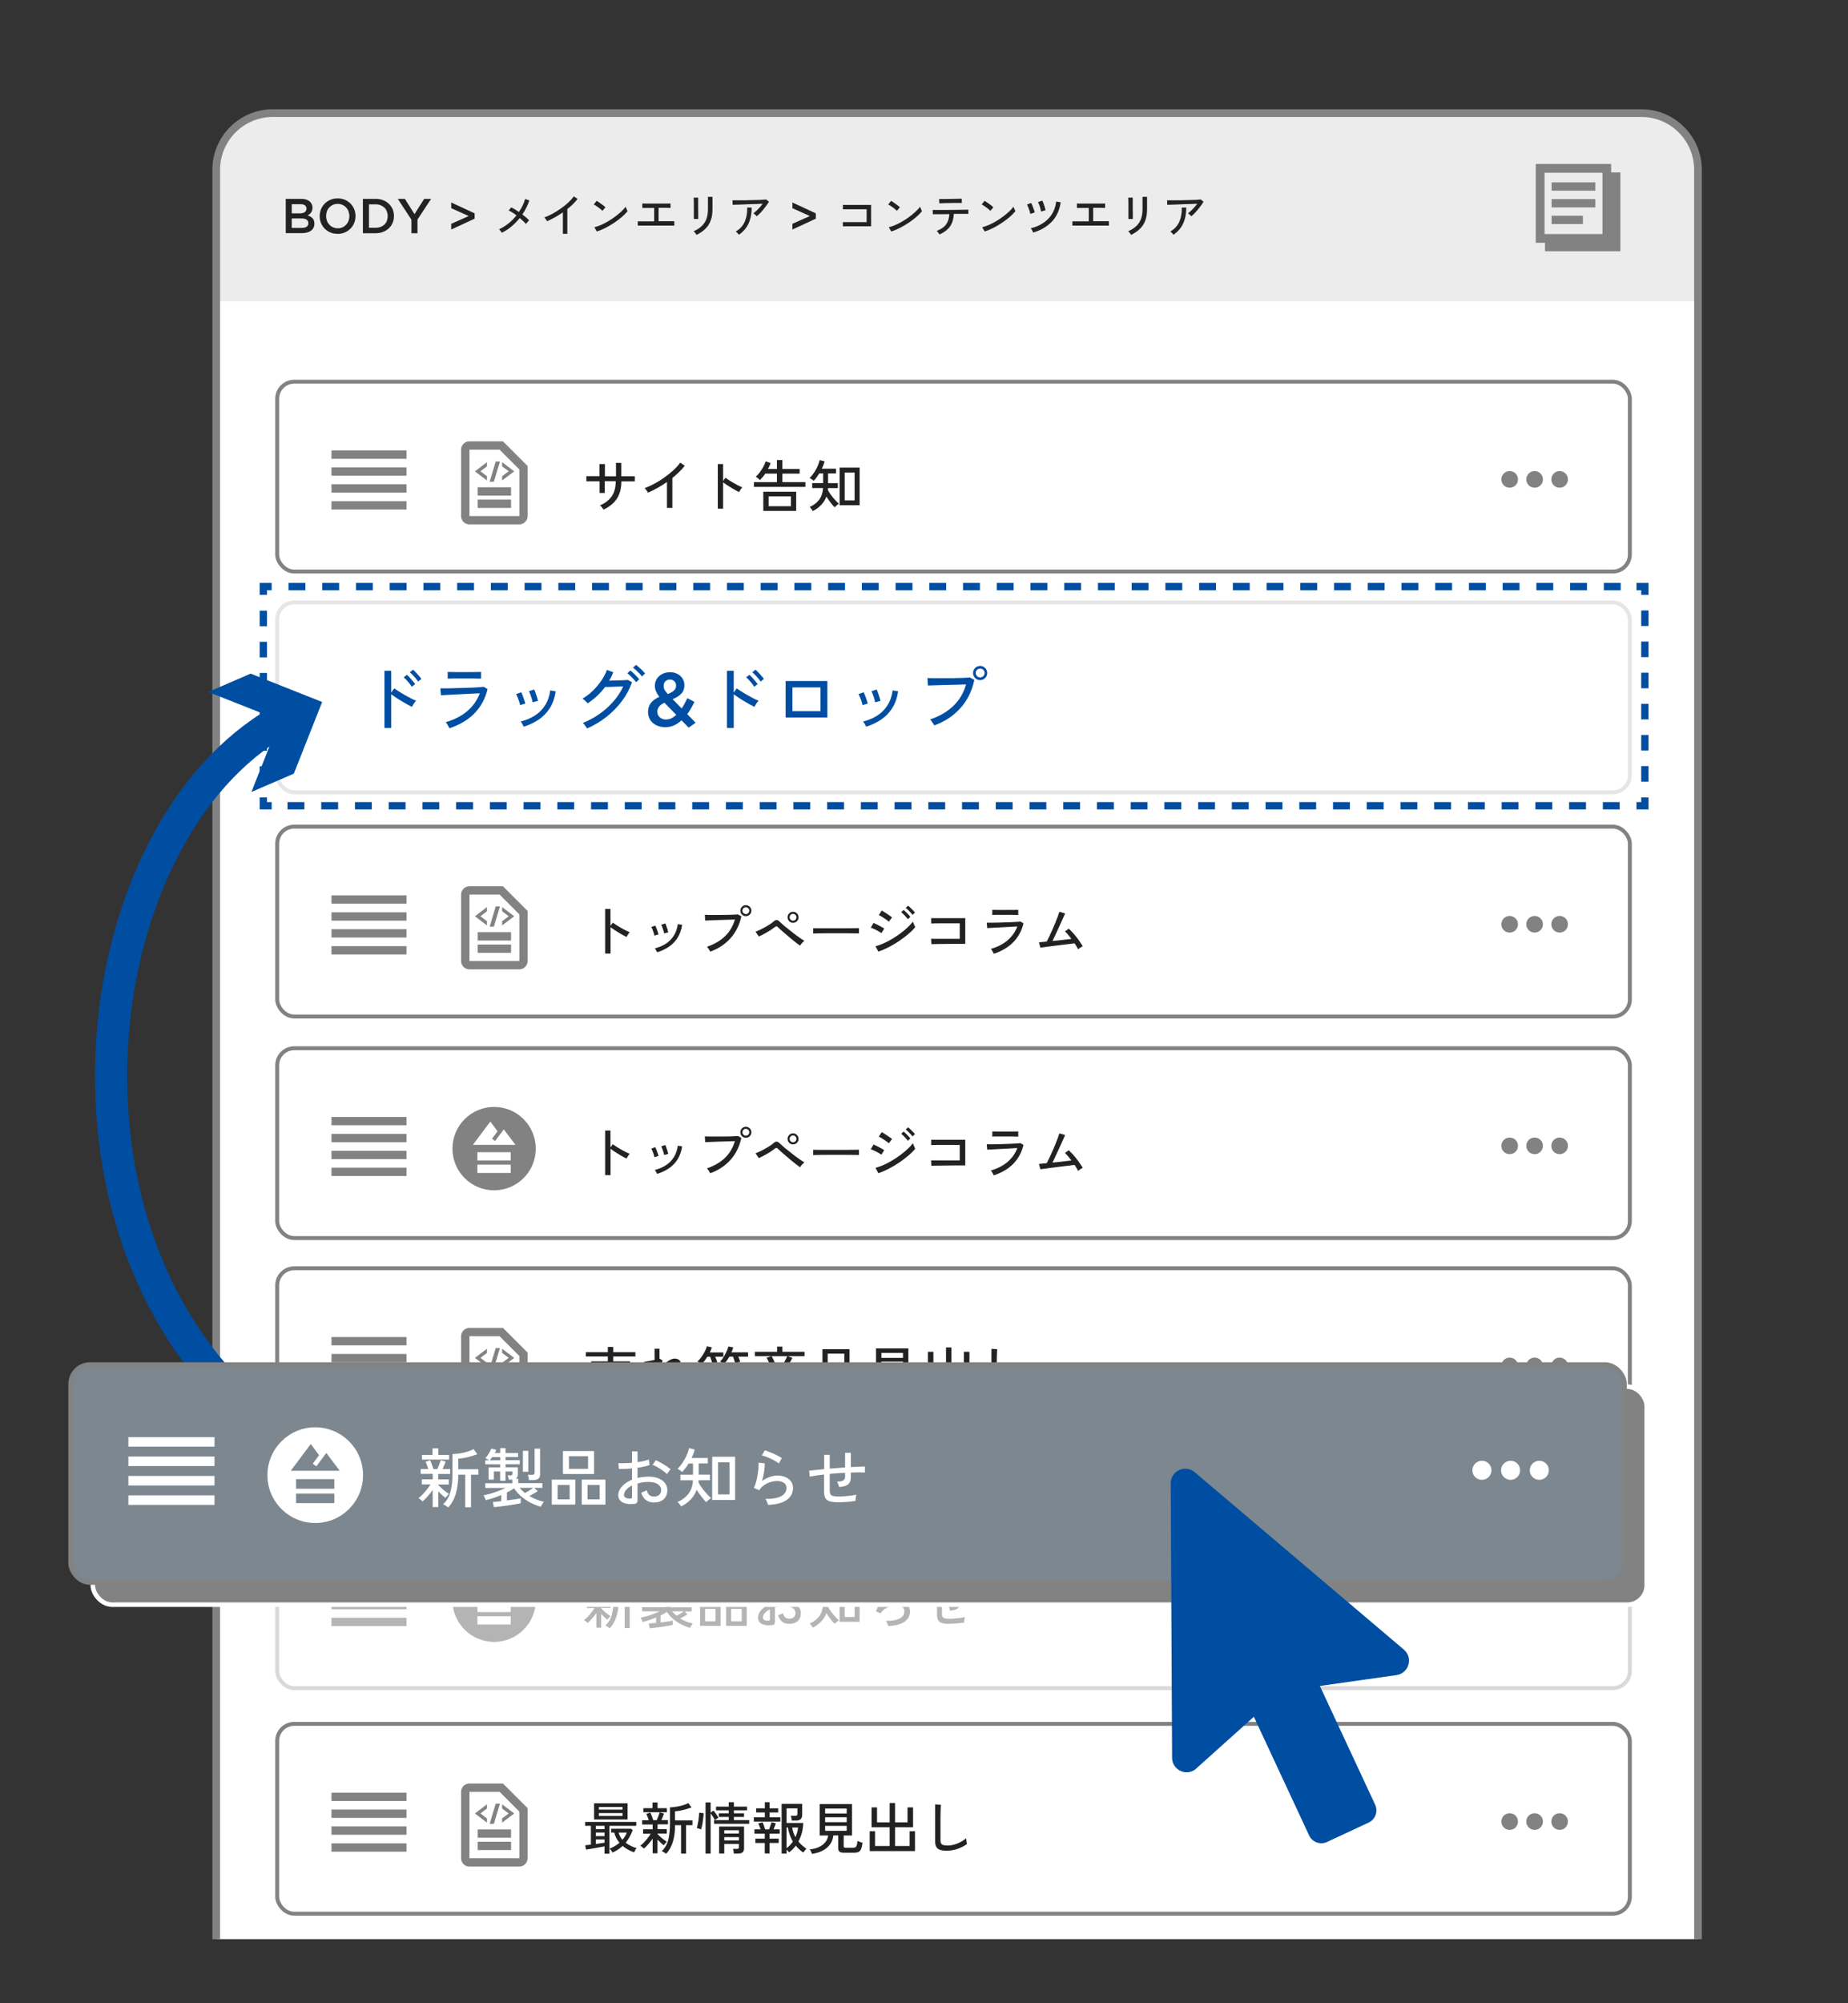 <?xml version="1.0" encoding="UTF-8"?>
<svg id="b" data-name="design" xmlns="http://www.w3.org/2000/svg" width="240" height="260" viewBox="0 0 240 260">
  <rect x="0" y="0" width="240" height="260" fill="#333333" stroke="none"/>
  <defs>
    <style>
      .d, .e, .f, .g, .h, .i {
        fill: none;
      }

      .e, .g, .h, .i {
        stroke: #004ea2;
      }

      .e, .g, .i {
        stroke-width: .95px;
      }

      .j, .k {
        fill: #828282;
      }

      .f, .l, .m {
        stroke: #828282;
      }

      .f, .h {
        stroke-miterlimit: 10;
      }

      .l, .n {
        fill: #7c8790;
      }

      .l, .k {
        stroke-width: .59px;
      }

      .o {
        fill: #b4b4b4;
      }

      .p {
        stroke: #d9d9da;
      }

      .p, .q, .m, .r {
        fill: #fff;
      }

      .p, .m, .r {
        stroke-width: .51px;
      }

      .g {
        stroke-dasharray: 2.19 2.19;
      }

      .s {
        fill: #004ea2;
      }

      .h {
        stroke-width: 4.17px;
      }

      .k {
        stroke: #fff;
      }

      .i {
        stroke-dasharray: 2.02 2.02;
      }

      .r {
        stroke: #e6e6e6;
      }

      .t {
        fill: #222;
      }

      .u {
        fill: #ececec;
      }
    </style>
  </defs>
  <path class="q" d="M213.17,14.67H35.43c-4.06,0-7.35,3.3-7.35,7.37v229.64h192.44V22.05c0-4.07-3.29-7.37-7.35-7.37Z"/>
  <path class="u" d="M213.17,14.67H35.43c-4.06,0-7.35,3.3-7.35,7.37v17.06h192.44v-17.06c0-4.07-3.29-7.37-7.35-7.37Z"/>
  <g>
    <path class="t" d="M37.11,25.81h2c.51,0,.9.13,1.17.4.2.2.3.45.3.74h0c0,.15-.02.27-.05.37s-.08.2-.14.27c-.06.08-.12.15-.2.21-.08.06-.16.11-.24.15.13.05.25.1.36.16.11.06.2.13.28.22s.14.18.18.3c.04.12.06.25.06.4h0c0,.21-.04.39-.12.54-.08.15-.19.28-.33.38-.15.1-.32.18-.52.23-.2.05-.43.08-.68.08h-2.07v-4.46ZM38.96,27.69c.25,0,.46-.05.61-.15.15-.1.23-.25.23-.46h0c0-.19-.07-.33-.2-.43-.13-.1-.33-.15-.58-.15h-1.13v1.19h1.07ZM39.19,29.58c.27,0,.48-.05.63-.15.15-.1.23-.26.23-.46h0c0-.2-.08-.35-.23-.46s-.38-.16-.69-.16h-1.24v1.23h1.3Z"/>
    <path class="t" d="M43.84,30.35c-.34,0-.66-.06-.94-.18s-.53-.29-.73-.49c-.2-.21-.36-.45-.48-.73s-.17-.58-.17-.89h0c0-.33.06-.62.17-.9s.28-.52.48-.73c.21-.21.45-.38.74-.5s.6-.18.94-.18.66.06.94.18.53.29.73.49c.2.21.36.45.48.73.11.28.17.57.17.89h0c0,.33-.06.62-.17.9-.11.28-.28.52-.48.73-.21.21-.45.38-.74.5-.28.12-.6.19-.94.19ZM43.86,29.63c.22,0,.42-.04.61-.12.19-.08.34-.2.48-.34.13-.14.24-.31.31-.5.07-.19.11-.39.11-.61h0c0-.23-.04-.43-.11-.63-.07-.19-.18-.36-.31-.5-.13-.14-.29-.26-.48-.34s-.39-.13-.61-.13-.42.04-.61.12c-.19.08-.34.2-.48.34s-.24.31-.31.5c-.07.19-.11.4-.11.61h0c0,.23.04.43.11.63.07.19.18.36.31.5.13.14.29.26.48.34.19.08.39.13.61.13Z"/>
    <path class="t" d="M47.13,25.81h1.66c.35,0,.67.06.96.17.29.11.54.27.75.47.21.2.37.43.49.7.11.27.17.56.17.88h0c0,.33-.06.62-.17.89-.11.27-.28.51-.49.71-.21.2-.46.36-.75.47-.29.11-.61.17-.96.17h-1.66v-4.46ZM48.8,29.56c.23,0,.45-.04.64-.11.19-.08.35-.18.49-.31.13-.13.24-.29.31-.48.07-.19.11-.39.11-.6h0c0-.23-.04-.43-.11-.62-.07-.19-.18-.35-.31-.48-.13-.13-.3-.24-.49-.32-.19-.08-.4-.12-.64-.12h-.88v3.04h.88Z"/>
    <path class="t" d="M53.43,28.51l-1.77-2.7h.92l1.25,1.98,1.26-1.98h.9l-1.77,2.68v1.78h-.79v-1.76Z"/>
    <path class="t" d="M58.6,29.05l2.27-1.01-2.27-1.02v-.74l3.04,1.41v.69l-3.04,1.41v-.73Z"/>
    <path class="t" d="M65.18,30.22s-.06-.09-.1-.15-.09-.12-.14-.18-.09-.1-.13-.13c.44-.2.85-.46,1.24-.77.38-.31.73-.66,1.03-1.04-.18-.13-.36-.26-.54-.37-.18-.11-.33-.2-.48-.26l.33-.4c.15.07.31.15.48.25.17.1.34.22.52.34.38-.55.65-1.11.81-1.68l.54.18c-.1.32-.23.63-.38.93-.15.31-.32.61-.52.89.17.13.34.27.49.4.15.13.28.26.39.37-.04.03-.08.08-.14.14-.06.06-.11.12-.16.18-.05.06-.09.11-.12.15-.09-.11-.21-.24-.35-.37-.14-.13-.29-.27-.45-.4-.32.39-.67.75-1.06,1.08-.39.33-.81.61-1.27.83Z"/>
    <path class="t" d="M73.1,30.34v-2.78c-.33.23-.67.44-1.02.64-.35.19-.68.36-1.02.51-.04-.07-.1-.15-.17-.25-.07-.1-.14-.18-.21-.23.34-.13.7-.29,1.07-.49.37-.2.74-.43,1.09-.68s.68-.51.97-.78c.29-.27.53-.54.71-.8l.49.34c-.17.23-.38.45-.6.67s-.47.44-.73.64v3.22h-.58Z"/>
    <path class="t" d="M78.23,27.35s-.11-.11-.21-.19c-.1-.08-.2-.16-.31-.24s-.22-.16-.33-.23c-.11-.07-.2-.12-.27-.15l.38-.47c.07.04.16.1.27.17.11.07.22.15.33.23s.22.16.32.24c.1.08.17.14.22.19l-.39.47ZM77.51,30.05l-.32-.56c.29-.07.59-.17.9-.31s.63-.3.94-.49c.31-.19.61-.38.89-.6.28-.21.54-.43.77-.64.23-.21.42-.42.56-.62.01.04.03.11.07.18.03.08.07.16.1.23.04.07.06.13.08.17-.19.24-.44.49-.74.75-.3.26-.63.51-.99.75-.36.24-.73.46-1.12.66-.39.2-.77.36-1.15.48Z"/>
    <path class="t" d="M82.83,29.31v-.58c.06,0,.2,0,.4,0s.45,0,.75,0c.3,0,.63,0,.98,0v-1.74c-.24,0-.47,0-.69,0-.22,0-.41,0-.56,0s-.24,0-.29,0v-.58c.05,0,.17,0,.34.01s.39,0,.65,0c.26,0,.54,0,.85,0s.58,0,.84,0c.26,0,.48,0,.65,0,.17,0,.29,0,.33-.01v.58c-.06,0-.24-.01-.52-.02-.28,0-.62,0-1.03,0v1.74c.34,0,.66,0,.95,0,.29,0,.53,0,.73,0,.19,0,.32,0,.36,0v.58c-.06,0-.19-.01-.41-.01s-.49,0-.83,0h-1.91c-.27,0-.51,0-.74,0s-.42,0-.57,0-.25,0-.29,0Z"/>
    <path class="t" d="M90.11,28.43s0-.1,0-.24c0-.14,0-.31,0-.51s0-.42,0-.64c0-.22,0-.44,0-.64s0-.37-.01-.51c0-.14,0-.22-.01-.24h.58v.25c0,.14,0,.3,0,.5s0,.4,0,.62,0,.43.01.63c0,.2,0,.37,0,.51s0,.23,0,.26h-.58ZM90.45,30.49s-.05-.09-.09-.16c-.04-.06-.09-.12-.14-.18-.05-.06-.1-.11-.14-.14.63-.27,1.09-.63,1.4-1.08.31-.45.46-1.05.46-1.79v-.52c0-.13,0-.28,0-.43,0-.15,0-.29,0-.41,0-.12,0-.2,0-.23h.59v1.59c0,.55-.07,1.04-.22,1.45-.15.42-.37.78-.68,1.08-.3.31-.69.58-1.17.81Z"/>
    <path class="t" d="M98.26,28.06c-.04-.06-.11-.12-.19-.2-.08-.08-.16-.13-.23-.17.12-.09.25-.2.4-.34.14-.14.29-.28.43-.44.14-.16.27-.31.38-.46-.17,0-.38,0-.62.02-.24,0-.49.02-.75.02-.26,0-.53.02-.79.03-.26.01-.51.02-.74.03-.23,0-.44.02-.61.02-.17,0-.3.01-.39.01l-.02-.58c.12,0,.3,0,.53,0,.23,0,.5,0,.79,0,.29,0,.6,0,.91-.02.31,0,.61-.02.9-.02.29,0,.54-.02.76-.03.22-.01.38-.03.48-.04l.36.29c-.08.15-.19.31-.32.49-.13.18-.26.35-.41.53s-.29.34-.44.49-.29.28-.42.38ZM95.96,30.47c-.04-.06-.1-.13-.18-.22-.08-.09-.16-.15-.23-.2.55-.32.94-.75,1.17-1.28.23-.53.34-1.14.32-1.83h.58c0,.8-.14,1.5-.41,2.08-.27.58-.69,1.07-1.26,1.45Z"/>
    <path class="t" d="M102.91,29.05l2.27-1.01-2.27-1.02v-.74l3.04,1.41v.69l-3.04,1.41v-.73Z"/>
    <path class="t" d="M109.48,29.42l-.03-.59s.14,0,.29,0,.32,0,.52,0h.65c.23,0,.45,0,.67,0,.22,0,.41,0,.58,0,.17,0,.3,0,.39,0v-1.67h-.35c-.16,0-.35,0-.56,0-.21,0-.44,0-.67,0s-.45,0-.66,0-.39,0-.54,0c-.15,0-.25,0-.3.01v-.58c.05,0,.18,0,.36.01.19,0,.41,0,.66,0s.52,0,.8,0,.55,0,.8,0,.48,0,.66,0c.19,0,.31,0,.38,0v2.77h-.5c-.21,0-.44,0-.7,0s-.52,0-.78,0-.51,0-.74,0-.43,0-.6,0c-.17,0-.28,0-.33.01Z"/>
    <path class="t" d="M116.47,27.35s-.11-.11-.21-.19c-.09-.08-.2-.16-.31-.24s-.22-.16-.33-.23c-.11-.07-.2-.12-.27-.15l.38-.47c.07.04.16.1.27.17.11.07.22.15.33.23s.22.16.32.24c.1.08.17.14.22.19l-.39.47ZM115.75,30.05l-.32-.56c.29-.07.59-.17.9-.31s.63-.3.94-.49c.31-.19.61-.38.89-.6.28-.21.54-.43.77-.64.23-.21.42-.42.56-.62.01.04.03.11.07.18.03.08.07.16.1.23.04.07.06.13.08.17-.19.24-.44.49-.74.75-.3.26-.63.51-.99.75-.36.24-.73.46-1.12.66-.39.2-.77.36-1.15.48Z"/>
    <path class="t" d="M122.02,30.45s-.06-.09-.1-.16-.09-.13-.14-.19-.09-.1-.13-.13c.56-.21.97-.5,1.22-.84.25-.35.39-.79.42-1.34-.25,0-.5,0-.74.01-.24,0-.46,0-.66,0s-.36,0-.49,0-.22,0-.25,0l-.02-.55s.14,0,.31,0,.39,0,.66,0c.27,0,.56,0,.87,0s.62,0,.94-.01.6-.01.87-.01c.27,0,.49,0,.67-.01.18,0,.28,0,.31-.01v.55h-.27c-.15,0-.33,0-.55,0s-.47,0-.73,0c-.06,0-.11,0-.17,0-.05,0-.11,0-.17,0-.03.66-.19,1.2-.49,1.63-.3.43-.75.77-1.36,1.04ZM121.99,26.38l-.03-.55s.12,0,.27,0,.32,0,.54,0c.21,0,.44,0,.67-.01s.46,0,.67-.01c.21,0,.39-.01.54-.02.15,0,.23,0,.26,0v.55s-.12,0-.26,0c-.15,0-.32,0-.53,0-.21,0-.43,0-.66.01s-.45,0-.66.01c-.21,0-.39.01-.53.02s-.24,0-.27.01Z"/>
    <path class="t" d="M128.61,27.35s-.11-.11-.21-.19c-.09-.08-.2-.16-.31-.24s-.22-.16-.33-.23c-.11-.07-.2-.12-.27-.15l.38-.47c.07.04.16.1.27.17.11.07.22.15.33.23s.22.16.32.24c.1.08.17.14.22.19l-.39.47ZM127.88,30.05l-.32-.56c.29-.07.59-.17.9-.31s.63-.3.94-.49c.31-.19.61-.38.89-.6.28-.21.54-.43.77-.64.23-.21.42-.42.56-.62.01.04.03.11.07.18.03.08.07.16.1.23.04.07.06.13.08.17-.19.24-.44.49-.74.75-.3.26-.63.51-.99.75-.36.24-.73.46-1.12.66-.39.2-.77.36-1.15.48Z"/>
    <path class="t" d="M133.81,27.77c-.02-.11-.05-.24-.1-.4-.05-.16-.11-.31-.17-.46-.06-.15-.12-.27-.17-.36l.55-.21c.04.08.1.2.16.36.06.15.12.31.18.47s.1.29.12.4l-.56.19ZM134.18,30.19c-.02-.05-.04-.12-.08-.19-.04-.07-.08-.14-.12-.21-.04-.07-.08-.12-.11-.16.58-.14,1.11-.36,1.57-.66.46-.3.85-.68,1.15-1.14.3-.46.5-1.02.58-1.67l.58.1c-.08.56-.23,1.05-.44,1.48-.21.43-.47.8-.79,1.11s-.67.58-1.06.8-.83.4-1.29.54ZM135.21,27.46c-.02-.11-.05-.24-.09-.4-.05-.16-.1-.32-.15-.47-.06-.15-.11-.27-.16-.36l.56-.19c.04.08.09.2.15.36.06.15.11.31.16.47.05.16.09.3.11.41l-.57.18Z"/>
    <path class="t" d="M139.27,29.31v-.58c.06,0,.2,0,.4,0s.45,0,.75,0c.3,0,.63,0,.98,0v-1.74c-.24,0-.47,0-.69,0-.22,0-.41,0-.56,0s-.25,0-.29,0v-.58c.05,0,.17,0,.34.01s.39,0,.65,0c.26,0,.54,0,.85,0s.58,0,.84,0c.26,0,.48,0,.65,0s.29,0,.33-.01v.58c-.06,0-.24-.01-.52-.02-.28,0-.62,0-1.03,0v1.74c.34,0,.66,0,.95,0,.29,0,.53,0,.73,0s.32,0,.36,0v.58c-.06,0-.19-.01-.41-.01-.22,0-.49,0-.82,0h-1.91c-.27,0-.51,0-.74,0s-.42,0-.57,0c-.15,0-.25,0-.29,0Z"/>
    <path class="t" d="M146.55,28.43s0-.1,0-.24,0-.31,0-.51,0-.42,0-.64c0-.22,0-.44,0-.64s0-.37-.01-.51,0-.22-.01-.24h.58v.25c0,.14,0,.3,0,.5,0,.2,0,.4,0,.62s0,.43.01.63,0,.37,0,.51,0,.23,0,.26h-.58ZM146.89,30.49s-.05-.09-.09-.16c-.04-.06-.09-.12-.14-.18s-.1-.11-.14-.14c.63-.27,1.09-.63,1.4-1.08.3-.45.46-1.05.46-1.79v-.52c0-.13,0-.28,0-.43,0-.15,0-.29,0-.41,0-.12,0-.2,0-.23h.59v1.59c0,.55-.07,1.04-.22,1.45-.15.42-.37.78-.68,1.08-.3.31-.69.58-1.17.81Z"/>
    <path class="t" d="M154.7,28.06c-.04-.06-.11-.12-.19-.2-.08-.08-.16-.13-.23-.17.12-.09.25-.2.4-.34.14-.14.29-.28.43-.44.14-.16.27-.31.38-.46-.17,0-.38,0-.62.02-.24,0-.49.02-.75.02-.26,0-.53.02-.79.03-.26.01-.51.02-.74.03-.23,0-.44.02-.61.02-.17,0-.3.01-.39.01l-.02-.58c.12,0,.3,0,.53,0,.23,0,.5,0,.79,0,.29,0,.6,0,.91-.02.31,0,.61-.02.9-.02.29,0,.54-.02.76-.03.22-.01.38-.03.48-.04l.36.29c-.08.15-.19.31-.32.49-.13.18-.26.35-.41.53s-.29.34-.44.49-.29.28-.42.38ZM152.4,30.47c-.04-.06-.1-.13-.18-.22-.08-.09-.16-.15-.23-.2.55-.32.94-.75,1.17-1.28.23-.53.34-1.14.32-1.83h.58c0,.8-.14,1.5-.41,2.08-.27.58-.69,1.07-1.26,1.45Z"/>
  </g>
  <g>
    <rect class="j" x="201.51" y="23.67" width="5.68" height="1.08"/>
    <rect class="j" x="201.51" y="25.84" width="5.68" height="1.08"/>
    <rect class="j" x="201.51" y="28" width="4.06" height="1.08"/>
    <path class="j" d="M209.24,22.38v-1.1h-9.79v10.23h1.2v1.1h9.79v-10.23h-1.2ZM208.11,30.38h-7.52v-7.96h7.52v7.96Z"/>
  </g>
  <g>
    <rect class="m" x="36" y="49.54" width="175.67" height="24.64" rx="2.21" ry="2.21"/>
    <path class="d" d="M57.72,56.18h12.98v12.98h-12.98v-12.98Z"/>
    <path class="d" d="M57.72,56.18h12.98v12.98h-12.98v-12.98Z"/>
    <g>
      <rect class="j" x="62.04" y="64.84" width="4.33" height="1.08"/>
      <rect class="j" x="62.04" y="63.24" width="4.33" height="1.08"/>
      <path class="j" d="M65.32,57.28h-4.36c-.6,0-1.08.49-1.08,1.08v8.62c0,.6.49,1.08,1.08,1.08h6.48c.6,0,1.08-.49,1.08-1.08v-6.5l-3.21-3.21ZM67.45,66.98h-6.48v-8.62h3.91l2.57,2.57v6.05Z"/>
      <polygon class="j" points="63.59 62.52 64.14 62.52 64.93 59.9 64.38 59.9 63.59 62.52"/>
      <polygon class="j" points="65.21 59.98 65.21 60.53 66.06 61.16 66.06 61.17 65.21 61.81 65.21 62.36 66.78 61.18 65.21 59.98"/>
      <polygon class="j" points="63.24 61.81 62.4 61.17 62.4 61.16 63.24 60.53 63.24 59.98 61.68 61.18 63.24 62.36 63.24 61.81"/>
    </g>
    <g>
      <rect class="d" x="41.34" y="55.81" width="12.98" height="12.98"/>
      <g>
        <rect class="j" x="43.05" y="58.47" width="9.74" height="1.08"/>
        <rect class="j" x="43.05" y="62.85" width="9.74" height="1.08"/>
        <rect class="j" x="43.05" y="60.66" width="9.74" height="1.08"/>
        <path class="j" d="M43.05,66.13h9.74v-1.08h-9.74v1.08Z"/>
      </g>
    </g>
    <g>
      <path class="t" d="M78.37,66.12c-.04-.07-.11-.16-.2-.28-.09-.12-.18-.2-.25-.25.71-.3,1.22-.71,1.55-1.21.33-.5.49-1.14.5-1.92h-1.43v1.52h-.67v-1.51c-.25,0-.5,0-.75,0-.24,0-.45,0-.63,0s-.29,0-.34,0v-.67s.15,0,.32,0c.17,0,.38,0,.63,0s.5,0,.76,0v-.45c0-.17,0-.33,0-.48s0-.29,0-.41c0-.12,0-.19-.01-.23h.72s0,.11-.01.23c0,.12,0,.26,0,.42,0,.16,0,.32,0,.49v.45c.16,0,.29,0,.42,0h.59c.13,0,.27,0,.43,0,0-.11,0-.25,0-.42s0-.34,0-.52c0-.18,0-.34,0-.49s0-.25-.01-.31h.7v1.73c.25,0,.5,0,.75,0s.46,0,.64,0c.18,0,.3,0,.36,0v.67c-.05,0-.17,0-.35,0s-.39,0-.64,0c-.24,0-.5,0-.75,0,0,.9-.2,1.64-.57,2.22s-.94,1.05-1.7,1.42Z"/>
      <path class="t" d="M86.62,65.92v-3.36c-.4.28-.81.53-1.23.77-.42.23-.83.44-1.23.61-.05-.08-.12-.18-.2-.3s-.17-.21-.25-.28c.41-.15.84-.35,1.29-.59.45-.24.89-.51,1.31-.82.43-.3.82-.62,1.17-.94.35-.33.64-.65.86-.97l.59.41c-.21.27-.45.54-.73.81s-.57.53-.88.78v3.88h-.7Z"/>
      <path class="t" d="M93.22,66.01v-5.78h.69v2.2l.3-.42c.12.09.27.19.46.31.19.12.39.24.6.36.21.12.42.24.62.34.2.1.38.18.52.23-.04.03-.09.09-.15.17-.06.08-.11.17-.17.25-.05.08-.09.15-.11.2-.13-.06-.29-.15-.47-.25s-.38-.22-.58-.34c-.2-.12-.39-.24-.57-.36-.18-.12-.33-.23-.45-.32v3.42h-.69Z"/>
      <path class="t" d="M97.92,63.19v-.62h2.98v-1.1h-1.51c-.1.15-.21.3-.33.44s-.24.28-.36.4c-.05-.06-.13-.13-.25-.23-.11-.09-.21-.16-.3-.21.2-.18.39-.38.56-.62.17-.23.32-.47.45-.71.12-.24.22-.46.27-.66l.65.22c-.04.12-.09.25-.15.38-.06.13-.12.26-.19.39h1.16v-1.16h.71v1.16h2.24v.6h-2.24v1.1h2.99v.62h-6.68ZM99.13,66.31v-2.49h4.27v2.49h-4.27ZM99.82,65.7h2.9v-1.28h-2.9v1.28Z"/>
      <path class="t" d="M105.55,66.32s-.05-.09-.1-.16c-.05-.07-.11-.14-.16-.21-.06-.07-.1-.12-.14-.15.51-.22.92-.53,1.23-.93.3-.4.47-.91.51-1.53h-1.41v-.64h1.42v-1.26h-.5c-.11.18-.23.35-.35.52s-.25.31-.38.45c-.07-.07-.16-.14-.26-.21-.1-.07-.19-.12-.27-.16.15-.14.3-.31.44-.5.14-.19.27-.4.39-.61s.22-.43.3-.64c.08-.21.14-.4.18-.57l.64.16c-.04.15-.09.31-.15.47-.06.16-.13.32-.21.48h1.84v.62h-1.03v1.26h1.27v.64h-1.28s0,.08,0,.12,0,.08-.01.12c.07.15.16.31.28.48.12.17.25.34.38.51.14.17.28.32.41.46.13.14.25.25.36.33-.04.03-.1.07-.18.14-.08.06-.15.12-.22.18-.07.06-.12.11-.16.15-.16-.16-.34-.37-.53-.62-.19-.25-.37-.51-.54-.77-.15.41-.37.77-.67,1.08s-.65.58-1.08.8ZM109.04,65.57v-4.88h2.6v4.88h-2.6ZM109.7,64.95h1.29v-3.62h-1.29v3.62Z"/>
    </g>
    <g>
      <rect class="d" x="192.81" y="55.73" width="12.98" height="12.98"/>
      <path class="j" d="M197.14,62.22c0-.6-.48-1.08-1.08-1.08s-1.08.48-1.08,1.08c0,.6.48,1.08,1.08,1.08s1.08-.48,1.08-1.08ZM198.22,62.22c0,.6.48,1.08,1.08,1.08s1.08-.48,1.08-1.08c0-.6-.48-1.08-1.08-1.08s-1.08.48-1.08,1.08ZM201.47,62.22c0,.6.48,1.08,1.08,1.08s1.08-.48,1.08-1.08c0-.6-.48-1.08-1.08-1.08s-1.08.48-1.08,1.08Z"/>
    </g>
  </g>
  <g>
    <rect class="m" x="36" y="136.05" width="175.67" height="24.64" rx="2.21" ry="2.21"/>
    <g>
      <rect class="q" x="57.68" y="142.59" width="12.98" height="12.98"/>
      <path class="j" d="M64.17,143.67c-2.99,0-5.41,2.42-5.41,5.41s2.42,5.41,5.41,5.41,5.41-2.42,5.41-5.41-2.42-5.41-5.41-5.41ZM66.33,152.24h-4.33v-1.08h4.33v1.08ZM66.33,150.62h-4.33v-1.08h4.33v1.08ZM61.41,148.59l2.27-3.02.94,1.26-.72.96.4.3c.43-.57,1.13-1.51,1.13-1.51l1.51,2.01h-5.54Z"/>
    </g>
    <g>
      <rect class="d" x="41.34" y="142.31" width="12.98" height="12.98"/>
      <g>
        <rect class="j" x="43.05" y="144.97" width="9.74" height="1.08"/>
        <rect class="j" x="43.05" y="149.36" width="9.74" height="1.08"/>
        <rect class="j" x="43.05" y="147.17" width="9.74" height="1.08"/>
        <path class="j" d="M43.05,152.63h9.74v-1.08h-9.74v1.08Z"/>
      </g>
    </g>
    <g>
      <path class="t" d="M78.59,152.51v-5.78h.69v2.2l.3-.42c.12.09.27.19.46.31.19.12.39.24.6.36.21.12.42.24.63.34.2.1.38.18.52.23-.04.03-.09.09-.15.17-.06.08-.11.17-.16.25-.05.08-.09.15-.11.2-.13-.06-.29-.15-.48-.25-.19-.1-.38-.22-.58-.34-.2-.12-.39-.24-.57-.36-.18-.12-.33-.23-.45-.32v3.42h-.69Z"/>
      <path class="t" d="M84.98,150.19c-.01-.1-.04-.23-.09-.37s-.1-.28-.15-.42-.11-.24-.16-.32l.52-.19c.04.08.09.19.15.33.05.14.11.29.16.44s.09.27.11.37l-.53.16ZM85.35,152.37c-.03-.07-.08-.16-.14-.27-.06-.11-.12-.2-.18-.25.53-.13,1.01-.33,1.43-.6s.77-.61,1.04-1.04c.27-.42.45-.93.53-1.51l.56.09c-.1.67-.31,1.24-.61,1.71-.3.47-.68.85-1.13,1.15s-.95.54-1.51.71ZM86.25,149.91c-.01-.1-.04-.23-.09-.37s-.09-.29-.14-.42c-.05-.14-.1-.25-.15-.33l.53-.18c.04.08.09.19.14.34s.1.29.15.44c.05.15.08.27.1.37l-.53.15Z"/>
      <path class="t" d="M92.23,152.26s-.05-.11-.11-.19-.11-.16-.16-.25-.11-.14-.15-.18c.94-.32,1.71-.76,2.32-1.34s1.05-1.31,1.31-2.19c-.21,0-.47.01-.76.02-.29,0-.59.02-.91.03-.31,0-.62.02-.91.03-.29.01-.55.02-.78.03-.22,0-.39.01-.5.02l-.04-.75c.13,0,.3.02.53.02.22,0,.48,0,.76,0s.58,0,.88,0c.3,0,.59,0,.87-.01.28,0,.53-.02.75-.03.22,0,.38-.02.5-.03l.45.24c-.24,1.14-.72,2.09-1.42,2.87-.71.78-1.58,1.35-2.63,1.73ZM96.86,147.67c-.2,0-.36-.07-.5-.21-.14-.14-.21-.31-.21-.5s.07-.37.21-.51c.14-.14.31-.21.5-.21s.37.07.51.21c.14.14.21.31.21.51s-.07.36-.21.5c-.14.14-.31.21-.51.21ZM96.86,147.4c.13,0,.23-.04.32-.13s.13-.19.13-.31-.04-.23-.13-.32c-.09-.08-.19-.13-.32-.13s-.23.04-.31.13c-.09.09-.13.19-.13.32s.04.23.13.31.19.13.31.13Z"/>
      <path class="t" d="M103.89,151.49c-.12-.08-.28-.2-.47-.35-.2-.16-.42-.33-.66-.53-.24-.2-.47-.39-.7-.59-.23-.2-.44-.38-.62-.54-.18-.16-.32-.29-.41-.38-.08-.08-.14-.12-.19-.12s-.12.04-.22.11c-.13.1-.28.21-.46.33-.18.12-.37.24-.57.35-.2.12-.39.22-.57.31-.18.1-.34.17-.48.22l-.42-.62c.16-.05.34-.13.55-.23.21-.1.43-.21.66-.34.23-.12.44-.25.64-.38s.37-.26.5-.37c.15-.13.28-.2.4-.19.12,0,.25.08.41.24.09.09.24.22.43.39.19.17.41.35.66.54.25.2.5.4.76.6s.5.38.74.54c.23.16.43.29.59.38-.08.07-.18.17-.3.29-.11.13-.2.24-.25.33ZM102.99,148.53c-.2,0-.36-.07-.5-.21-.14-.14-.21-.31-.21-.5s.07-.37.21-.51c.14-.14.31-.21.5-.21s.37.07.51.21.21.31.21.51-.07.36-.21.5c-.14.14-.31.21-.51.21ZM102.99,148.26c.12,0,.23-.04.31-.13.09-.09.13-.19.13-.31s-.04-.23-.13-.32c-.09-.09-.19-.13-.31-.13s-.23.04-.31.13c-.09.08-.13.19-.13.32s.04.23.13.31c.09.08.19.13.31.13Z"/>
      <path class="t" d="M105.61,149.93v-.49c0-.09,0-.16,0-.21.12,0,.3,0,.55.01.24,0,.53,0,.85,0s.67,0,1.03,0c.36,0,.73,0,1.09,0s.71,0,1.03,0c.32,0,.6,0,.85-.01.24,0,.42,0,.54-.01v.16c0,.09,0,.19,0,.3,0,.11,0,.19,0,.23-.15,0-.38,0-.67-.01-.3,0-.64,0-1.02-.01-.38,0-.78,0-1.2,0s-.82,0-1.21,0c-.39,0-.75,0-1.07.01-.32,0-.57.01-.76.02Z"/>
      <path class="t" d="M114.47,149.87c-.06-.05-.15-.11-.27-.18-.12-.07-.24-.14-.38-.21-.14-.07-.27-.13-.4-.19-.13-.06-.24-.1-.33-.13l.35-.61c.1.04.21.09.34.15.13.06.26.13.4.2.13.07.26.14.38.21.12.07.21.12.27.17l-.37.6ZM114.07,152.26l-.37-.68c.35-.1.71-.23,1.09-.4.38-.17.75-.36,1.12-.59s.72-.46,1.06-.71c.34-.25.64-.51.91-.76s.5-.51.68-.75c.01.06.04.13.08.23.04.09.08.19.12.28s.08.16.1.21c-.24.3-.54.6-.9.9-.36.3-.75.6-1.17.89-.43.29-.87.55-1.33.79s-.92.44-1.39.6ZM115.45,148.39s-.13-.11-.25-.2c-.12-.08-.24-.17-.38-.26-.14-.09-.27-.17-.39-.25s-.22-.12-.3-.15l.38-.59c.09.05.2.11.32.19s.26.17.39.25c.13.09.26.17.37.25.11.08.2.14.26.19l-.41.56ZM117.9,148.06c-.07-.1-.15-.2-.26-.32-.1-.11-.21-.22-.31-.33-.11-.1-.21-.19-.29-.26l.31-.29c.08.06.17.15.29.26.11.11.23.23.34.34.11.12.19.22.25.3l-.32.29ZM118.5,147.49c-.07-.1-.15-.2-.26-.31-.11-.11-.21-.22-.32-.33-.11-.11-.21-.19-.3-.25l.31-.29c.08.06.18.14.3.26.12.11.23.23.34.34.11.11.2.21.26.29l-.32.29Z"/>
      <path class="t" d="M120.96,151.31l-.04-.71c.06,0,.17,0,.35.01.17,0,.38,0,.63,0h.78c.28,0,.54,0,.8,0,.26,0,.5,0,.7,0,.21,0,.36,0,.46,0v-2.01h-.42c-.2,0-.42,0-.68,0-.26,0-.53,0-.8,0-.28,0-.54,0-.79,0-.25,0-.47,0-.65.01-.18,0-.3,0-.37.01v-.7c.06,0,.21,0,.44.01.22,0,.49,0,.8,0s.63,0,.97,0c.34,0,.66,0,.97,0,.31,0,.57,0,.8,0,.22,0,.38,0,.45-.01v3.34h-.61c-.25,0-.54,0-.84,0-.31,0-.62,0-.94.01s-.61,0-.89.01c-.28,0-.52,0-.72.01s-.33,0-.4.01Z"/>
      <path class="t" d="M129.05,152.53s-.05-.11-.09-.19c-.04-.08-.09-.16-.14-.24-.05-.08-.1-.14-.14-.18.89-.26,1.62-.64,2.19-1.13.57-.5.99-1.09,1.25-1.78-.22,0-.49.02-.79.04s-.62.03-.94.05c-.33.02-.64.03-.93.05-.3.01-.56.03-.78.04-.22,0-.38.02-.47.03l-.06-.7c.12,0,.29,0,.52,0,.23,0,.49,0,.79-.01.3,0,.6-.02.92-.03.31,0,.62-.02.91-.03.29-.01.55-.03.76-.04.22-.01.38-.03.48-.04l.39.23c-.22.94-.66,1.75-1.29,2.41-.64.67-1.49,1.18-2.56,1.54ZM128.87,147.52v-.67c.21,0,.47,0,.76.01s.6,0,.92,0,.61,0,.9,0,.55,0,.79-.01v.67c-.24,0-.5-.02-.78-.02-.28,0-.58,0-.91,0h-.59c-.21,0-.41,0-.6,0-.19,0-.35,0-.49.02Z"/>
      <path class="t" d="M140.01,151.96c-.05-.1-.11-.22-.19-.35-.08-.13-.17-.27-.27-.42-.11.01-.29.04-.53.07-.24.03-.52.06-.83.1-.31.04-.64.08-.96.12-.33.04-.64.08-.94.12-.3.04-.55.07-.76.1s-.35.05-.41.06l-.19-.7c.05,0,.17,0,.35-.03.18-.02.4-.04.65-.06.1-.18.22-.41.35-.68.13-.27.26-.57.4-.88.14-.31.27-.62.39-.92.12-.3.23-.58.32-.82.09-.24.15-.43.19-.57l.75.22c-.04.11-.11.26-.21.47s-.2.44-.32.71c-.12.27-.25.54-.38.83-.13.29-.26.57-.39.84-.13.27-.24.51-.34.72.3-.03.6-.06.9-.09.3-.03.59-.06.86-.1.27-.03.5-.06.69-.08-.15-.21-.3-.4-.45-.57-.15-.18-.28-.32-.39-.41l.51-.35c.15.14.3.3.47.48.17.18.33.38.5.59.17.21.32.42.46.63.14.21.27.4.38.58-.05.03-.12.06-.2.11-.08.05-.16.1-.24.16-.08.06-.14.1-.18.14Z"/>
    </g>
    <g>
      <rect class="d" x="192.81" y="142.23" width="12.98" height="12.98"/>
      <path class="j" d="M197.14,148.72c0-.6-.48-1.08-1.08-1.08s-1.08.48-1.08,1.08c0,.6.48,1.08,1.08,1.08s1.08-.48,1.08-1.08ZM198.22,148.72c0,.6.48,1.08,1.08,1.08s1.08-.48,1.08-1.08c0-.6-.48-1.08-1.08-1.08s-1.08.48-1.08,1.08ZM201.47,148.72c0,.6.48,1.08,1.08,1.08s1.08-.48,1.08-1.08c0-.6-.48-1.08-1.08-1.08s-1.08.48-1.08,1.08Z"/>
    </g>
  </g>
  <g>
    <rect class="m" x="36" y="223.74" width="175.67" height="24.64" rx="2.21" ry="2.21"/>
    <path class="d" d="M57.72,230.38h12.98v12.98h-12.98v-12.98Z"/>
    <path class="d" d="M57.72,230.38h12.98v12.98h-12.98v-12.98Z"/>
    <g>
      <rect class="j" x="62.04" y="239.04" width="4.33" height="1.08"/>
      <rect class="j" x="62.04" y="237.44" width="4.33" height="1.08"/>
      <path class="j" d="M65.32,231.48h-4.36c-.6,0-1.08.49-1.08,1.08v8.62c0,.6.49,1.08,1.08,1.08h6.48c.6,0,1.08-.49,1.08-1.08v-6.5l-3.21-3.21ZM67.45,241.18h-6.48v-8.62h3.91l2.57,2.57v6.05Z"/>
      <polygon class="j" points="63.59 236.72 64.14 236.72 64.93 234.09 64.38 234.09 63.59 236.72"/>
      <polygon class="j" points="65.21 234.18 65.21 234.73 66.06 235.36 66.06 235.37 65.21 236.01 65.21 236.56 66.78 235.37 65.21 234.18"/>
      <polygon class="j" points="63.24 236.01 62.4 235.37 62.4 235.36 63.24 234.73 63.24 234.18 61.68 235.37 63.24 236.56 63.24 236.01"/>
    </g>
    <g>
      <rect class="d" x="41.34" y="230.01" width="12.98" height="12.98"/>
      <g>
        <rect class="j" x="43.05" y="232.67" width="9.74" height="1.08"/>
        <rect class="j" x="43.05" y="237.05" width="9.74" height="1.08"/>
        <rect class="j" x="43.05" y="234.86" width="9.74" height="1.08"/>
        <path class="j" d="M43.05,240.33h9.74v-1.08h-9.74v1.08Z"/>
      </g>
    </g>
    <g>
      <path class="t" d="M78.51,240.59v-.95c-.16.03-.35.06-.55.1-.21.04-.42.08-.65.12-.23.04-.44.08-.65.11s-.39.06-.55.09l-.12-.56c.09,0,.2-.02.33-.04.13-.01.27-.03.42-.05v-2.44h-.75v-.5h6.64v.5h-3.48v3.62h-.64ZM77.15,236.15v-2.1h4.35v2.1h-4.35ZM77.38,237.41h1.13v-.44h-1.13v.44ZM77.38,238.31h1.13v-.47h-1.13v.47ZM77.38,239.33c.21-.03.41-.06.61-.09.2-.03.37-.06.52-.08v-.42h-1.13v.58ZM77.78,234.87h3.07v-.34h-3.07v.34ZM77.78,235.69h3.07v-.37h-3.07v.37ZM79.54,240.44c-.04-.08-.1-.18-.18-.29s-.14-.18-.19-.22c.24-.09.47-.2.68-.33.22-.13.42-.27.6-.43-.16-.19-.29-.39-.41-.61-.12-.22-.21-.46-.27-.71h-.4v-.5h2.57l.23.17c-.22.62-.53,1.17-.91,1.64.2.16.42.3.67.42.24.12.49.22.75.29-.06.06-.12.15-.19.27s-.11.21-.14.27c-.25-.08-.51-.19-.76-.33-.26-.14-.5-.3-.72-.5-.39.36-.83.65-1.32.86ZM80.84,238.77c.25-.28.44-.59.56-.92h-1.06c.04.17.11.33.19.49.08.15.19.3.3.44Z"/>
      <path class="t" d="M84.76,240.56v-1.92c-.17.24-.35.48-.56.71-.21.24-.4.43-.58.58-.02-.03-.07-.08-.13-.13-.06-.05-.12-.1-.19-.15-.06-.05-.12-.08-.16-.09.15-.1.31-.24.48-.42.17-.18.34-.37.5-.58.16-.21.29-.39.39-.56h-.99v-.58h1.24v-.62h-1.37v-.55h.87c-.04-.14-.1-.29-.16-.45-.06-.16-.12-.28-.16-.37l.51-.18c.07.12.14.28.21.47.07.19.13.36.18.52h.45c.05-.11.1-.23.15-.36.05-.13.1-.25.14-.37s.07-.21.09-.28l.56.15c-.04.12-.09.26-.15.41-.06.15-.13.3-.19.44h.86v.55h-1.35v.62h1.2v.58h-1.2v.09l.02-.02c.08.1.19.22.33.34.14.13.28.25.43.36.15.11.29.21.42.29-.03.02-.07.07-.13.13-.06.06-.11.12-.16.18-.05.06-.09.11-.11.15-.11-.08-.24-.19-.39-.33-.15-.14-.29-.28-.42-.41v1.78h-.63ZM83.55,235.21v-.53h1.19v-.74h.66v.74h1.21v.53h-3.06ZM86.51,240.6s-.1-.08-.17-.12-.15-.09-.22-.14c-.07-.04-.13-.07-.18-.09.4-.36.68-.83.84-1.41.15-.58.23-1.28.23-2.11v-2.16c.24,0,.5-.02.8-.07.29-.04.58-.11.86-.19.28-.08.52-.18.72-.29l.42.56c-.18.07-.39.15-.65.22-.26.08-.52.14-.78.19-.27.05-.51.09-.72.1v1.18h2.27v.62h-.83v3.68h-.65v-3.68h-.78c0,.84-.1,1.56-.29,2.17-.19.61-.47,1.12-.86,1.52Z"/>
      <path class="t" d="M91.03,237.43s-.09-.03-.16-.06-.15-.05-.22-.07c-.07-.02-.13-.04-.16-.04.04-.11.08-.25.11-.42s.07-.35.1-.55c.03-.2.05-.39.07-.57s.03-.33.03-.45l.58.06c0,.17-.02.35-.04.55s-.05.41-.08.61c-.03.21-.07.39-.11.56-.04.17-.07.29-.1.39ZM91.63,240.57v-6.64h.66v1.32l.38-.26c.07.09.15.2.23.31.08.11.16.23.23.33s.13.2.17.28l-.46.32h1.8v-.41h-1.29v-.47h1.29v-.39h-1.65v-.48h1.65v-.57h.67v.57h1.71v.48h-1.71v.39h1.32v.47h-1.32v.41h1.99v.48h-4.56v-.48h.11c-.06-.12-.15-.27-.26-.44-.11-.17-.21-.32-.3-.44v5.22h-.66ZM93.39,240.57v-3.5h3.24v2.83c0,.23-.06.4-.19.51s-.33.16-.6.16h-.54c0-.09-.02-.2-.03-.31-.02-.11-.04-.21-.08-.3h.52c.1,0,.17-.02.2-.05.03-.03.05-.09.05-.19v-.4h-1.9v1.24h-.67ZM94.06,237.97h1.9v-.42h-1.9v.42ZM94.06,238.87h1.9v-.43h-1.9v.43Z"/>
      <path class="t" d="M97.9,236.42v-.56h1.43v-.62h-1.13v-.54h1.13v-.79h.62v.79h1.11v.54h-1.11v.62h1.4v.56h-3.45ZM99.32,240.56v-1.36h-1.22v-.56h1.22v-.65h-1.34v-.56h.8c-.04-.13-.09-.27-.15-.41-.06-.14-.11-.26-.16-.35l.56-.16c.06.12.12.27.19.46s.12.34.15.46h.51c.06-.14.12-.3.18-.49.06-.18.11-.33.13-.44l.57.14c-.03.11-.08.24-.13.38-.06.14-.11.28-.17.41h.8v.56h-1.32v.65h1.19v.56h-1.19v1.36h-.62ZM101.51,240.56v-6.44h2.67v1.39c0,.27-.06.47-.19.59s-.32.19-.58.19h-.58c0-.1-.03-.21-.05-.33s-.05-.22-.08-.29h.58c.1,0,.17-.02.21-.05s.07-.1.07-.19v-.72h-1.41v1.89h2.17c-.03.9-.24,1.7-.63,2.4.14.18.3.35.48.51.18.16.36.3.56.44-.05.04-.12.12-.21.23s-.16.2-.2.26c-.37-.25-.69-.55-.97-.89-.12.16-.25.31-.4.46s-.3.28-.47.4c-.03-.04-.08-.09-.15-.16-.06-.07-.12-.12-.18-.17v.49h-.63ZM102.14,239.88c.32-.24.6-.52.83-.86-.32-.55-.54-1.16-.65-1.84h-.17v2.69ZM103.31,238.43c.18-.4.29-.81.34-1.24h-.77c.04.22.09.44.16.65.07.21.16.41.26.6Z"/>
      <path class="t" d="M105.46,240.62c-.01-.05-.04-.12-.08-.2-.04-.08-.08-.16-.11-.23-.04-.08-.08-.13-.11-.17.45-.03.85-.13,1.19-.29.35-.16.62-.37.83-.63.21-.26.33-.55.37-.87h-1.1v-4.08h4.2v4.08h-1.08v1.37c0,.08.02.13.05.17.04.03.11.05.23.05h.91c.14,0,.25-.02.33-.07.08-.04.14-.13.18-.26s.07-.31.09-.56c.08.04.18.09.31.13.13.05.24.08.34.11-.04.37-.11.65-.19.83s-.2.31-.34.37c-.14.06-.32.09-.55.09h-1.33c-.27,0-.46-.04-.57-.13-.11-.09-.17-.23-.17-.43v-1.68h-.64c-.05.59-.3,1.11-.76,1.54-.46.43-1.13.72-2.03.86ZM107.16,235.37h2.8v-.64h-2.8v.64ZM107.16,236.5h2.8v-.64h-2.8v.64ZM107.16,237.62h2.8v-.64h-2.8v.64Z"/>
      <path class="t" d="M112.95,240.25v-2.58h.69v1.92h1.9v-2.43h-2.35v-2.58h.71v1.94h1.64v-2.51h.7v2.51h1.62v-1.94h.72v2.58h-2.34v2.43h1.89v-1.92h.7v2.58h-5.88Z"/>
      <path class="t" d="M122.99,240.21c-.36,0-.66-.04-.88-.11-.23-.07-.39-.19-.5-.37-.11-.18-.16-.42-.16-.72v-4.82l.74.05c0,.08-.01.21-.02.41s-.02.41-.02.64c0,.18,0,.38-.01.6,0,.22,0,.45,0,.69v2.31c0,.24.07.4.2.5.13.09.37.14.69.14.31,0,.61-.04.91-.13.3-.08.58-.2.84-.34.26-.14.49-.3.69-.47,0,.06.01.15.03.25.01.1.03.2.04.3.02.09.03.16.04.2-.35.25-.75.46-1.21.62-.45.16-.91.24-1.38.24Z"/>
    </g>
    <g>
      <rect class="d" x="192.81" y="229.92" width="12.98" height="12.98"/>
      <path class="j" d="M197.14,236.42c0-.6-.48-1.08-1.08-1.08s-1.08.48-1.08,1.08c0,.6.48,1.08,1.08,1.08s1.08-.48,1.08-1.08ZM198.22,236.42c0,.6.48,1.08,1.08,1.08s1.08-.48,1.08-1.08c0-.6-.48-1.08-1.08-1.08s-1.08.48-1.08,1.08ZM201.47,236.42c0,.6.48,1.08,1.08,1.08s1.08-.48,1.08-1.08c0-.6-.48-1.08-1.08-1.08s-1.08.48-1.08,1.08Z"/>
    </g>
  </g>
  <g>
    <rect class="p" x="36" y="194.46" width="175.67" height="24.64" rx="2.21" ry="2.21"/>
    <path class="d" d="M57.72,201.1h12.98v12.98h-12.98v-12.98Z"/>
    <path class="d" d="M57.72,201.1h12.98v12.98h-12.98v-12.98Z"/>
    <path class="o" d="M64.17,202.28c-2.99,0-5.41,2.42-5.41,5.41s2.42,5.41,5.41,5.41,5.41-2.42,5.41-5.41-2.42-5.41-5.41-5.41ZM66.33,210.85h-4.33v-1.08h4.33v1.08ZM66.33,209.23h-4.33v-1.08h4.33v1.08ZM61.41,207.19l2.27-3.02.94,1.26-.72.96.4.3c.43-.57,1.13-1.51,1.13-1.51l1.51,2.01h-5.54Z"/>
    <g>
      <rect class="o" x="43.05" y="203.39" width="9.74" height="1.08"/>
      <rect class="o" x="43.05" y="207.78" width="9.74" height="1.08"/>
      <rect class="o" x="43.05" y="205.58" width="9.74" height="1.08"/>
      <path class="o" d="M43.05,211.05h9.74v-1.08h-9.74v1.08Z"/>
    </g>
    <g>
      <path class="o" d="M77.45,211.28v-1.92c-.17.24-.35.48-.56.71-.21.24-.4.43-.58.58-.02-.03-.07-.08-.13-.13-.06-.05-.12-.1-.19-.15-.06-.05-.12-.08-.16-.09.15-.1.31-.24.48-.42.17-.18.34-.37.5-.58.16-.21.29-.39.39-.56h-.99v-.58h1.24v-.62h-1.37v-.55h.87c-.04-.14-.1-.29-.16-.45-.06-.16-.12-.28-.16-.37l.51-.18c.07.12.14.28.21.47.07.19.13.36.18.52h.45c.05-.11.1-.23.15-.36.05-.13.1-.25.14-.37s.07-.21.09-.28l.56.15c-.04.12-.09.26-.15.41-.06.15-.13.3-.19.44h.86v.55h-1.35v.62h1.2v.58h-1.2v.09l.02-.02c.08.1.19.22.33.34.14.13.28.25.43.36.15.11.29.21.42.29-.03.02-.07.07-.13.13-.06.06-.11.12-.16.18-.05.06-.09.11-.11.15-.11-.08-.24-.19-.39-.33-.15-.14-.29-.28-.42-.41v1.78h-.63ZM76.23,205.93v-.53h1.19v-.74h.66v.74h1.21v.53h-3.06ZM79.19,211.33s-.1-.08-.17-.12-.15-.09-.22-.14c-.07-.04-.13-.07-.18-.09.4-.36.68-.83.84-1.41.15-.58.23-1.28.23-2.11v-2.16c.24,0,.5-.02.8-.07.29-.04.58-.11.86-.19.28-.08.52-.18.72-.29l.42.56c-.18.07-.39.15-.65.22-.26.08-.52.14-.78.19-.27.05-.51.09-.72.1v1.18h2.27v.62h-.83v3.68h-.65v-3.68h-.78c0,.84-.1,1.56-.29,2.17-.19.61-.47,1.12-.86,1.52Z"/>
      <path class="o" d="M84.37,211.32l-.11-.6c.11,0,.24-.02.41-.04.16-.01.34-.03.54-.05v-.7c-.29.12-.58.23-.88.33-.3.1-.59.18-.87.26-.01-.04-.04-.1-.07-.18s-.06-.15-.1-.22-.07-.13-.1-.16c.25-.05.52-.12.81-.2.29-.08.58-.18.88-.29.29-.11.56-.22.81-.34h-2.3v-.53h3.07v-.41h-.42c0-.07-.02-.15-.04-.25-.02-.1-.05-.18-.07-.23h.34c.12,0,.19-.05.19-.15,0,0,0-.03.01-.07s0-.09,0-.13v-.08h-.79v1.05h-.61v-1.05h-.7v.92h-.6v-1.38h1.3v-.34h-1.68v-.45h.45c-.06-.04-.14-.08-.24-.13-.1-.05-.17-.08-.22-.1.08-.08.17-.19.26-.32s.18-.27.25-.41.13-.26.16-.36l.57.15c-.02.05-.05.11-.08.17-.03.06-.06.12-.1.19h.61v-.56h.61v.56h1.42v.45h-1.42v.36h1.6v.45h-1.6v.34h1.38v.82c0,.22-.08.38-.24.48h.29v.5h2.73v.53h-.91l.37.37c-.12.09-.27.18-.45.28-.18.1-.34.19-.5.27.24.14.5.27.78.38.28.11.57.2.87.27-.04.03-.08.09-.13.16s-.09.15-.14.22-.07.13-.09.18c-.41-.12-.8-.27-1.18-.47-.38-.2-.72-.43-1.04-.7-.31-.27-.58-.57-.79-.9-.12.08-.25.16-.39.24-.14.08-.28.15-.43.23v.9c.31-.04.6-.08.89-.12.29-.04.51-.08.68-.12v.56c-.18.04-.4.09-.67.13-.27.04-.54.09-.84.13-.29.04-.57.08-.84.11s-.5.06-.69.07ZM83.92,206.01h1.17v-.36h-.89c-.05.06-.1.13-.14.19-.05.06-.09.12-.14.17ZM87.87,209.71c.14-.07.3-.16.48-.27.18-.11.33-.21.47-.31h-1.54c.18.21.38.4.6.58ZM87.65,207.31v-2.37h.61v2.37h-.61ZM88.34,208.25c0-.09-.03-.19-.05-.31s-.06-.22-.09-.29h.5c.1,0,.17-.02.21-.05s.07-.1.07-.19v-2.71h.61v2.9c0,.43-.25.65-.76.65h-.48Z"/>
      <path class="o" d="M90.92,211.02v-2.82h2.66v2.82h-2.66ZM91.57,210.43h1.35v-1.62h-1.35v1.62ZM92.17,207.56v-2.59h3.52v2.59h-3.52ZM92.86,206.98h2.16v-1.43h-2.16v1.43ZM94.3,211.02v-2.82h2.68v2.82h-2.68ZM94.95,210.43h1.38v-1.62h-1.38v1.62Z"/>
      <path class="o" d="M100.2,210.93c-.34.04-.64.04-.9-.03s-.48-.17-.63-.33-.23-.36-.23-.61c0-.35.14-.68.42-.99.28-.32.66-.57,1.14-.77v-1.27c-.27.02-.53.04-.79.05s-.49,0-.71,0l-.04-.66c.2.02.43.03.7.02.27,0,.55-.03.84-.06v-1.28h.63v1.21c.26-.04.5-.08.72-.13s.41-.1.56-.16l.08.62c-.38.13-.83.23-1.36.31v1.15c.39-.09.8-.14,1.24-.15.44,0,.82.07,1.14.2s.56.31.74.54c.17.23.26.48.26.77,0,.45-.14.8-.42,1.04s-.64.37-1.09.36c-.74,0-1.22-.38-1.45-1.11.08-.02.18-.06.32-.12.13-.06.23-.11.3-.16.07.24.17.42.3.54.13.12.31.18.53.18.24,0,.44-.06.59-.2.15-.14.22-.32.22-.54,0-.27-.13-.49-.38-.66-.26-.17-.61-.25-1.05-.25-.22,0-.44.02-.65.05-.21.03-.4.08-.59.13v1.88c0,.14-.03.25-.09.31-.06.07-.17.11-.32.13ZM99.77,210.34c.08,0,.13-.02.17-.03.03-.02.05-.06.05-.12v-1.32c-.28.14-.5.31-.67.5-.16.19-.24.38-.24.58,0,.14.06.25.19.31.13.07.29.1.49.09ZM103.95,207.58c-.12-.12-.27-.24-.46-.38s-.39-.27-.6-.39-.4-.21-.57-.28l.37-.52c.16.07.35.16.56.28.21.12.42.24.62.37.2.13.37.26.49.37-.03.03-.08.09-.13.17-.06.08-.11.15-.16.22s-.08.12-.1.15Z"/>
      <path class="o" d="M105.55,211.24s-.05-.09-.1-.16c-.05-.07-.11-.14-.16-.21-.06-.07-.1-.12-.14-.15.51-.22.92-.53,1.23-.93.3-.4.47-.91.51-1.53h-1.41v-.64h1.42v-1.26h-.5c-.11.18-.23.35-.35.52s-.25.31-.38.45c-.07-.07-.16-.14-.26-.21-.1-.07-.19-.12-.27-.16.15-.14.3-.31.44-.5.14-.19.27-.4.39-.61s.22-.43.3-.64c.08-.21.14-.4.18-.57l.64.16c-.04.15-.09.31-.15.47-.06.16-.13.32-.21.48h1.84v.62h-1.03v1.26h1.27v.64h-1.28s0,.08,0,.12,0,.08-.01.12c.07.15.16.31.28.48.12.17.25.34.38.51.14.17.28.32.41.46.13.14.25.25.36.33-.04.03-.1.07-.18.14-.08.06-.15.12-.22.18-.07.06-.12.11-.16.15-.16-.16-.34-.37-.53-.62-.19-.25-.37-.51-.54-.77-.15.41-.37.77-.67,1.08s-.65.58-1.08.8ZM109.04,210.49v-4.88h2.6v4.88h-2.6ZM109.7,209.87h1.29v-3.62h-1.29v3.62Z"/>
      <path class="o" d="M115.36,211.05s-.03-.12-.07-.21c-.03-.09-.07-.18-.11-.27-.04-.09-.08-.15-.13-.2.79.01,1.38-.09,1.79-.31.41-.22.61-.53.61-.93,0-.26-.1-.45-.3-.58-.2-.13-.46-.2-.76-.2-.22,0-.46.04-.72.11-.26.07-.5.19-.73.34-.23.15-.43.35-.58.6l-.6-.27c.09-.17.17-.38.25-.64.07-.25.13-.52.17-.8.05-.28.08-.54.1-.79.02-.25.02-.45.01-.62l.7.08c0,.25-.02.55-.07.92-.05.36-.13.72-.24,1.07.27-.19.56-.35.87-.45.31-.11.59-.16.86-.16.36,0,.67.06.94.18.27.12.47.28.61.49.14.21.22.46.22.74,0,.54-.23.98-.69,1.32-.46.34-1.17.53-2.13.57ZM116.59,206.37c-.11-.09-.25-.18-.41-.27-.16-.1-.34-.19-.52-.27-.18-.09-.36-.16-.53-.22-.17-.06-.32-.1-.45-.13l.34-.59c.12.03.26.08.43.15s.35.14.54.23c.19.08.36.17.53.25s.3.17.42.24l-.34.61Z"/>
      <path class="o" d="M123.32,210.76c-.41,0-.74-.04-.98-.11-.24-.07-.41-.19-.5-.37-.1-.18-.15-.42-.15-.72v-1.94c-.33.03-.64.07-.92.12s-.51.08-.7.12l-.08-.67c.2-.03.45-.06.74-.09.29-.03.61-.06.96-.1v-1.62h.64v1.56c.29-.02.58-.05.87-.07.29-.02.58-.04.86-.06v-1.65h.65v1.61c.33-.02.63-.03.9-.04s.51-.01.69-.01v.68c-.4-.02-.93-.02-1.59,0v.5c0,.24-.04.45-.12.6-.08.16-.22.28-.41.37-.19.08-.46.14-.8.17-.02-.1-.05-.21-.09-.33s-.09-.22-.15-.29c.35,0,.59-.05.72-.14.13-.08.2-.21.2-.39v-.47c-.28.01-.57.03-.86.05-.29.02-.58.04-.87.07v1.92c0,.17.03.31.09.4.06.09.17.15.31.19s.35.05.61.05c.17,0,.37,0,.61-.03.24-.02.48-.04.72-.07.24-.03.46-.07.65-.12-.03.09-.06.21-.08.37s-.03.27-.02.34c-.3.05-.62.09-.97.11-.35.03-.66.04-.93.04Z"/>
    </g>
    <path class="o" d="M197.14,207.14c0-.6-.48-1.08-1.08-1.08s-1.08.48-1.08,1.08c0,.6.48,1.08,1.08,1.08s1.08-.48,1.08-1.08ZM198.22,207.14c0,.6.48,1.08,1.08,1.08s1.08-.48,1.08-1.08c0-.6-.48-1.08-1.08-1.08s-1.08.48-1.08,1.08ZM201.47,207.14c0,.6.48,1.08,1.08,1.08s1.08-.48,1.08-1.08c0-.6-.48-1.08-1.08-1.08s-1.08.48-1.08,1.08Z"/>
  </g>
  <g>
    <rect class="m" x="36" y="164.61" width="175.67" height="24.64" rx="2.21" ry="2.21"/>
    <path class="d" d="M57.72,171.25h12.98v12.98h-12.98v-12.98Z"/>
    <path class="d" d="M57.72,171.25h12.98v12.98h-12.98v-12.98Z"/>
    <g>
      <rect class="j" x="62.04" y="179.91" width="4.33" height="1.08"/>
      <rect class="j" x="62.04" y="178.31" width="4.33" height="1.08"/>
      <path class="j" d="M65.32,172.35h-4.36c-.6,0-1.08.49-1.08,1.08v8.62c0,.6.49,1.08,1.08,1.08h6.48c.6,0,1.08-.49,1.08-1.08v-6.5l-3.21-3.21ZM67.45,182.05h-6.48v-8.62h3.91l2.57,2.57v6.05Z"/>
      <polygon class="j" points="63.59 177.59 64.14 177.59 64.93 174.96 64.38 174.96 63.59 177.59"/>
      <polygon class="j" points="65.21 175.05 65.21 175.6 66.06 176.23 66.06 176.24 65.21 176.88 65.21 177.43 66.78 176.24 65.21 175.05"/>
      <polygon class="j" points="63.24 176.88 62.4 176.24 62.4 176.23 63.24 175.6 63.24 175.05 61.68 176.24 63.24 177.43 63.24 176.88"/>
    </g>
    <g>
      <rect class="d" x="41.34" y="170.87" width="12.98" height="12.98"/>
      <g>
        <rect class="j" x="43.05" y="173.53" width="9.74" height="1.08"/>
        <rect class="j" x="43.05" y="177.92" width="9.74" height="1.08"/>
        <rect class="j" x="43.05" y="175.73" width="9.74" height="1.08"/>
        <path class="j" d="M43.05,181.2h9.74v-1.08h-9.74v1.08Z"/>
      </g>
    </g>
    <g>
      <path class="t" d="M76.31,181.46c-.03-.08-.07-.18-.13-.3s-.12-.21-.18-.29c.49-.07.89-.19,1.2-.35s.55-.41.71-.72c.16-.31.24-.72.24-1.23l.67.08c-.04.82-.26,1.46-.65,1.91-.4.45-1.02.75-1.85.9ZM76.78,177.24v-.55h2.16v-.63h-2.86v-.56h2.86v-.68h.7v.68h2.88v.56h-2.88v.63h2.18v.55h-5.04ZM76.25,179.12v-1.4h6.1v1.39h-.69v-.83h-4.71v.85h-.7ZM80.32,181.28c-.27,0-.46-.04-.56-.13s-.16-.23-.16-.42v-2.17h.68v1.87c0,.08.02.13.06.17s.11.05.23.05h.84c.14,0,.25-.02.33-.07s.14-.13.18-.26c.04-.13.07-.32.09-.56.07.04.17.09.3.13.13.05.24.08.33.11-.04.37-.11.64-.19.82-.08.18-.19.3-.33.37-.14.06-.32.09-.54.09h-1.25Z"/>
      <path class="t" d="M85.01,181.22v-2.19c-.2.22-.39.43-.56.63-.17.2-.31.36-.42.5l-.5-.43c.2-.18.43-.4.68-.67.26-.27.52-.55.8-.83v-1.11c-.22.05-.45.1-.67.14-.22.05-.4.08-.53.11l-.14-.64c.09,0,.21-.02.36-.04s.31-.04.48-.08c.17-.03.34-.06.5-.1v-1.46h.64v1.3s.03-.01.04-.01l.37.27-.42.82v.17c.24-.23.48-.45.72-.64.23-.2.46-.35.67-.46.21-.11.41-.17.58-.17.3,0,.53.09.68.28.15.19.21.5.17.94,0,.08-.02.2-.03.36s-.03.34-.05.53c-.02.2-.04.39-.06.58s-.04.36-.05.5-.02.24-.03.29c-.02.27.09.41.34.41.2,0,.39-.08.58-.23.19-.15.34-.33.46-.55.02.05.05.11.1.19.05.08.1.15.15.22s.1.12.14.16c-.11.17-.25.33-.41.47-.16.14-.34.24-.52.32-.18.08-.36.11-.53.11-.33,0-.58-.09-.75-.27-.17-.18-.24-.45-.21-.81,0-.05.01-.15.03-.3s.03-.32.05-.52.04-.39.06-.59c.02-.2.04-.38.05-.54.01-.16.02-.27.03-.35,0-.2-.01-.34-.06-.43-.05-.09-.15-.13-.29-.13-.11,0-.26.06-.45.19-.19.13-.4.3-.64.52-.23.21-.47.45-.71.7v2.86h-.64Z"/>
      <path class="t" d="M91.11,177.04c-.06-.05-.15-.11-.26-.18-.11-.07-.2-.12-.28-.14.18-.16.35-.36.52-.59.16-.23.31-.47.44-.72s.22-.48.28-.68l.64.15c-.03.11-.08.21-.12.32s-.1.22-.15.33h1.76v.56h-1.06c.05.12.11.25.16.38.05.13.09.25.12.35-.05,0-.12,0-.21.03-.09.02-.17.04-.25.05s-.14.04-.19.05c-.03-.12-.08-.26-.13-.42-.05-.16-.1-.31-.16-.44h-.36c-.11.18-.22.35-.35.52-.13.16-.25.31-.38.44ZM92.27,181.43c0-.08-.02-.18-.05-.3-.03-.12-.06-.21-.08-.27h.5c.1,0,.17-.02.21-.05s.06-.09.06-.18v-.78h-1.14c-.04.29-.11.57-.21.83-.09.27-.23.52-.39.75-.07-.04-.16-.09-.27-.15-.11-.06-.21-.1-.28-.12.15-.2.28-.4.37-.63s.17-.48.22-.78.07-.64.07-1.04v-1.62h2.22v3.72c0,.41-.24.61-.72.61h-.5ZM91.82,179.35h1.08v-.62h-1.06c0,.21,0,.42-.02.62ZM91.84,178.24h1.06v-.63h-1.06v.63ZM94.03,177.05c-.06-.05-.14-.11-.25-.18-.1-.07-.19-.11-.27-.14.17-.17.33-.37.47-.61.15-.23.27-.47.38-.71.11-.24.19-.46.23-.65l.64.12c-.03.1-.06.21-.1.31s-.09.22-.14.33h2.16v.56h-1.27c.05.12.1.25.15.37.04.12.08.23.1.31-.05,0-.12.02-.21.04-.08.02-.17.04-.25.07-.08.02-.14.04-.19.06-.03-.11-.06-.24-.12-.4s-.11-.31-.16-.45h-.48c-.11.19-.22.36-.34.53-.12.17-.24.31-.36.44ZM94.05,181.48s-.08-.09-.15-.14c-.06-.06-.13-.11-.19-.17-.06-.05-.12-.09-.15-.11.43-.29.74-.66.93-1.1s.28-1,.3-1.66h-1.02v-.55h1.02v-.9h.62v.9h1.48c0,.22,0,.46-.01.73,0,.27-.02.53-.03.8-.01.27-.03.52-.05.75-.02.23-.05.43-.09.58-.06.3-.16.5-.3.62-.14.12-.36.17-.68.17h-.41c0-.08-.03-.19-.05-.33s-.05-.24-.08-.3h.44c.18,0,.31-.03.37-.09s.11-.17.15-.34c.02-.11.04-.25.06-.42s.04-.35.05-.55c.01-.19.02-.39.03-.58,0-.19,0-.36,0-.51h-.87c-.02.74-.13,1.36-.34,1.87-.21.51-.54.95-1.02,1.31Z"/>
      <path class="t" d="M102.81,181.46c0-.09-.02-.2-.05-.33-.03-.13-.06-.23-.09-.3h.56c.1,0,.17-.02.21-.06.04-.04.07-.1.07-.19v-3.05h-1.48v.6c0,.06.01.11.04.13.03.02.09.03.18.03h.26c.09,0,.17,0,.22-.03.05-.02.1-.06.12-.12s.05-.16.07-.3c.06.03.15.07.26.11s.21.07.29.09c-.03.23-.08.4-.14.52-.07.12-.16.2-.28.24-.12.04-.29.06-.49.06h-.52c-.25,0-.41-.03-.49-.09s-.12-.17-.12-.31v-.94h-.56c-.05.43-.2.79-.44,1.08s-.63.53-1.17.71c-.03-.08-.07-.16-.11-.25-.05-.09-.09-.16-.13-.22v2.6h-.66v-4.51h1.55c-.05-.13-.11-.25-.18-.38s-.12-.24-.18-.32l.63-.21h-2.14v-.57h2.88v-.67h.69v.67h2.88v.57h-2.2l.62.22c-.05.1-.11.21-.18.34s-.14.25-.21.36h1.65v3.86c0,.23-.06.4-.19.5-.13.11-.32.16-.58.16h-.58ZM99.02,178.79c.38-.11.67-.26.87-.46.19-.2.32-.47.38-.8h-1.25v1.27ZM99.97,180.91v-1.81h2.59v1.81h-2.59ZM100.65,176.93h1.12c.08-.14.17-.3.26-.47s.16-.32.2-.44h-2.02c.07.11.14.26.23.43s.15.34.21.48ZM100.58,180.4h1.37v-.79h-1.37v.79Z"/>
      <path class="t" d="M105.55,181.16v-2.82h2.66v2.82h-2.66ZM106.21,180.57h1.35v-1.62h-1.35v1.62ZM106.81,177.7v-2.59h3.52v2.59h-3.52ZM107.49,177.12h2.16v-1.43h-2.16v1.43ZM108.94,181.16v-2.82h2.68v2.82h-2.68ZM109.59,180.57h1.38v-1.62h-1.38v1.62Z"/>
      <path class="t" d="M112.78,181.48c-.01-.05-.04-.12-.08-.2-.04-.08-.08-.16-.11-.23-.04-.08-.08-.13-.11-.17.45-.03.85-.13,1.19-.29.35-.16.62-.37.83-.63.21-.26.33-.55.37-.87h-1.1v-4.08h4.2v4.08h-1.08v1.37c0,.08.02.13.05.17.04.03.11.05.23.05h.91c.14,0,.25-.02.33-.07.08-.04.14-.13.18-.26s.07-.31.09-.56c.08.04.18.09.31.13.13.05.24.08.34.11-.04.37-.11.65-.19.83s-.2.31-.34.37c-.14.06-.32.09-.55.09h-1.33c-.27,0-.46-.04-.57-.13-.11-.09-.17-.23-.17-.43v-1.68h-.64c-.05.59-.3,1.11-.76,1.54-.46.43-1.13.72-2.03.86ZM114.47,176.24h2.8v-.64h-2.8v.64ZM114.47,177.36h2.8v-.64h-2.8v.64ZM114.47,178.49h2.8v-.64h-2.8v.64Z"/>
      <path class="t" d="M120.27,181.12v-2.58h.69v1.92h1.9v-2.43h-2.35v-2.58h.71v1.94h1.64v-2.51h.7v2.51h1.62v-1.94h.72v2.58h-2.34v2.43h1.89v-1.92h.7v2.58h-5.88Z"/>
      <path class="t" d="M130.3,181.08c-.36,0-.66-.04-.88-.11-.23-.07-.39-.19-.5-.37-.11-.18-.16-.42-.16-.72v-4.82l.74.05c0,.08-.01.21-.02.41s-.02.41-.02.64c0,.18,0,.38-.01.6,0,.22,0,.45,0,.69v2.31c0,.24.07.4.2.5.13.09.37.14.69.14.31,0,.61-.04.91-.13.3-.08.58-.2.84-.34.26-.14.49-.3.69-.47,0,.06.01.15.03.25.01.1.03.2.04.3.02.09.03.16.04.2-.35.25-.75.46-1.21.62-.45.16-.91.24-1.38.24Z"/>
    </g>
    <g>
      <rect class="d" x="192.81" y="170.79" width="12.98" height="12.98"/>
      <path class="j" d="M197.14,177.28c0-.6-.48-1.08-1.08-1.08s-1.08.48-1.08,1.08c0,.6.48,1.08,1.08,1.08s1.08-.48,1.08-1.08ZM198.22,177.28c0,.6.48,1.08,1.08,1.08s1.08-.48,1.08-1.08c0-.6-.48-1.08-1.08-1.08s-1.08.48-1.08,1.08ZM201.47,177.28c0,.6.48,1.08,1.08,1.08s1.08-.48,1.08-1.08c0-.6-.48-1.08-1.08-1.08s-1.08.48-1.08,1.08Z"/>
    </g>
  </g>
  <g>
    <rect class="m" x="36" y="107.29" width="175.67" height="24.64" rx="2.21" ry="2.21"/>
    <rect class="r" x="36" y="78.19" width="175.67" height="24.64" rx="2.21" ry="2.21"/>
    <path class="d" d="M57.72,113.93h12.98v12.98h-12.98v-12.98Z"/>
    <path class="d" d="M57.72,113.93h12.98v12.98h-12.98v-12.98Z"/>
    <g>
      <rect class="j" x="62.04" y="122.59" width="4.33" height="1.08"/>
      <rect class="j" x="62.04" y="120.99" width="4.33" height="1.08"/>
      <path class="j" d="M65.32,115.03h-4.36c-.6,0-1.08.49-1.08,1.08v8.62c0,.6.49,1.08,1.08,1.08h6.48c.6,0,1.08-.49,1.08-1.08v-6.5l-3.21-3.21ZM67.45,124.73h-6.48v-8.62h3.91l2.57,2.57v6.05Z"/>
      <polygon class="j" points="63.59 120.27 64.14 120.27 64.93 117.64 64.38 117.64 63.59 120.27"/>
      <polygon class="j" points="65.21 117.73 65.21 118.28 66.06 118.91 66.06 118.92 65.21 119.56 65.21 120.11 66.78 118.92 65.21 117.73"/>
      <polygon class="j" points="63.24 119.56 62.4 118.92 62.4 118.91 63.24 118.28 63.24 117.73 61.68 118.92 63.24 120.11 63.24 119.56"/>
    </g>
    <g>
      <rect class="d" x="41.34" y="113.55" width="12.98" height="12.98"/>
      <g>
        <rect class="j" x="43.05" y="116.21" width="9.74" height="1.08"/>
        <rect class="j" x="43.05" y="120.6" width="9.74" height="1.08"/>
        <rect class="j" x="43.05" y="118.41" width="9.74" height="1.08"/>
        <path class="j" d="M43.05,123.88h9.74v-1.08h-9.74v1.08Z"/>
      </g>
    </g>
    <g>
      <path class="t" d="M78.59,123.75v-5.78h.69v2.2l.3-.42c.12.09.27.19.46.31.19.12.39.24.6.36.21.12.42.24.63.34.2.1.38.18.52.23-.04.03-.09.09-.15.17-.06.08-.11.17-.16.25-.05.08-.09.15-.11.2-.13-.06-.29-.15-.48-.25-.19-.1-.38-.22-.58-.34-.2-.12-.39-.24-.57-.36-.18-.12-.33-.23-.45-.32v3.42h-.69Z"/>
      <path class="t" d="M84.98,121.43c-.01-.1-.04-.23-.09-.37s-.1-.28-.15-.42-.11-.24-.16-.32l.52-.19c.04.08.09.19.15.33.05.14.11.29.16.44s.09.27.11.37l-.53.16ZM85.35,123.61c-.03-.07-.08-.16-.14-.27-.06-.11-.12-.2-.18-.25.53-.13,1.01-.33,1.43-.6s.77-.61,1.04-1.04c.27-.42.45-.93.53-1.51l.56.09c-.1.67-.31,1.24-.61,1.71-.3.47-.68.85-1.13,1.15s-.95.54-1.51.71ZM86.25,121.15c-.01-.1-.04-.23-.09-.37s-.09-.29-.14-.42c-.05-.14-.1-.25-.15-.33l.53-.18c.04.08.09.19.14.34s.1.29.15.44c.05.15.08.27.1.37l-.53.15Z"/>
      <path class="t" d="M92.23,123.5s-.05-.11-.11-.19-.11-.16-.16-.25-.11-.14-.15-.18c.94-.32,1.71-.76,2.32-1.34s1.05-1.31,1.31-2.19c-.21,0-.47.01-.76.02-.29,0-.59.02-.91.03-.31,0-.62.02-.91.03-.29.01-.55.02-.78.03-.22,0-.39.01-.5.02l-.04-.75c.13,0,.3.02.53.02.22,0,.48,0,.76,0s.58,0,.88,0c.3,0,.59,0,.87-.01.28,0,.53-.02.75-.03.22,0,.38-.02.5-.03l.45.24c-.24,1.14-.72,2.09-1.42,2.87-.71.78-1.58,1.35-2.63,1.73ZM96.86,118.91c-.2,0-.36-.07-.5-.21-.14-.14-.21-.31-.21-.5s.07-.37.21-.51c.14-.14.31-.21.5-.21s.37.07.51.21c.14.14.21.31.21.51s-.07.36-.21.5c-.14.14-.31.21-.51.21ZM96.86,118.64c.13,0,.23-.04.32-.13s.13-.19.13-.31-.04-.23-.13-.32c-.09-.08-.19-.13-.32-.13s-.23.04-.31.13c-.09.09-.13.19-.13.32s.04.23.13.31.19.13.31.13Z"/>
      <path class="t" d="M103.89,122.73c-.12-.08-.28-.2-.47-.35-.2-.16-.42-.33-.66-.53-.24-.2-.47-.39-.7-.59-.23-.2-.44-.38-.62-.54-.18-.16-.32-.29-.41-.38-.08-.08-.14-.12-.19-.12s-.12.04-.22.11c-.13.1-.28.21-.46.33-.18.12-.37.24-.57.35-.2.12-.39.22-.57.31-.18.1-.34.17-.48.22l-.42-.62c.16-.05.34-.13.55-.23.21-.1.43-.21.66-.34.23-.12.44-.25.64-.38s.37-.26.5-.37c.15-.13.28-.2.4-.19.12,0,.25.08.41.24.09.09.24.22.43.39.19.17.41.35.66.54.25.2.5.4.76.6s.5.38.74.54c.23.16.43.29.59.38-.08.07-.18.17-.3.29-.11.13-.2.24-.25.33ZM102.99,119.77c-.2,0-.36-.07-.5-.21-.14-.14-.21-.31-.21-.5s.07-.37.21-.51c.14-.14.31-.21.5-.21s.37.07.51.21.21.31.21.51-.07.36-.21.5c-.14.14-.31.21-.51.21ZM102.99,119.5c.12,0,.23-.04.31-.13.09-.09.13-.19.13-.31s-.04-.23-.13-.32c-.09-.09-.19-.13-.31-.13s-.23.04-.31.13c-.09.08-.13.19-.13.32s.04.23.13.31c.09.08.19.13.31.13Z"/>
      <path class="t" d="M105.61,121.17v-.49c0-.09,0-.16,0-.21.12,0,.3,0,.55.01.24,0,.53,0,.85,0s.67,0,1.03,0c.36,0,.73,0,1.09,0s.71,0,1.03,0c.32,0,.6,0,.85-.01.24,0,.42,0,.54-.01v.16c0,.09,0,.19,0,.3,0,.11,0,.19,0,.23-.15,0-.38,0-.67-.01-.3,0-.64,0-1.02-.01-.38,0-.78,0-1.2,0s-.82,0-1.21,0c-.39,0-.75,0-1.07.01-.32,0-.57.01-.76.02Z"/>
      <path class="t" d="M114.47,121.11c-.06-.05-.15-.11-.27-.18-.12-.07-.24-.14-.38-.21-.14-.07-.27-.13-.4-.19-.13-.06-.24-.1-.33-.13l.35-.61c.1.04.21.09.34.15.13.06.26.13.4.2.13.07.26.14.38.21.12.07.21.12.27.17l-.37.6ZM114.07,123.5l-.37-.68c.35-.1.71-.23,1.09-.4.38-.17.75-.36,1.12-.59s.72-.46,1.06-.71c.34-.25.64-.51.91-.76s.5-.51.68-.75c.01.06.04.13.08.23.04.09.08.19.12.28s.08.16.1.21c-.24.3-.54.6-.9.9-.36.3-.75.6-1.17.89-.43.29-.87.55-1.33.79s-.92.44-1.39.6ZM115.45,119.63s-.13-.11-.25-.2c-.12-.08-.24-.17-.38-.26-.14-.09-.27-.17-.39-.25s-.22-.12-.3-.15l.38-.59c.09.05.2.11.32.19s.26.17.39.25c.13.09.26.17.37.25.11.08.2.14.26.19l-.41.56ZM117.9,119.3c-.07-.1-.15-.2-.26-.32-.1-.11-.21-.22-.31-.33-.11-.1-.21-.19-.29-.26l.31-.29c.08.06.17.15.29.26.11.11.23.23.34.34.11.12.19.22.25.3l-.32.29ZM118.5,118.73c-.07-.1-.15-.2-.26-.31-.11-.11-.21-.22-.32-.33-.11-.11-.21-.19-.3-.25l.31-.29c.08.06.18.14.3.26.12.11.23.23.34.34.11.11.2.21.26.29l-.32.29Z"/>
      <path class="t" d="M120.96,122.55l-.04-.71c.06,0,.17,0,.35.01.17,0,.38,0,.63,0h.78c.28,0,.54,0,.8,0,.26,0,.5,0,.7,0,.21,0,.36,0,.46,0v-2.01h-.42c-.2,0-.42,0-.68,0-.26,0-.53,0-.8,0-.28,0-.54,0-.79,0-.25,0-.47,0-.65.01-.18,0-.3,0-.37.01v-.7c.06,0,.21,0,.44.01.22,0,.49,0,.8,0s.63,0,.97,0c.34,0,.66,0,.97,0,.31,0,.57,0,.8,0,.22,0,.38,0,.45-.01v3.34h-.61c-.25,0-.54,0-.84,0-.31,0-.62,0-.94.01s-.61,0-.89.01c-.28,0-.52,0-.72.01s-.33,0-.4.01Z"/>
      <path class="t" d="M129.05,123.77s-.05-.11-.09-.19c-.04-.08-.09-.16-.14-.24-.05-.08-.1-.14-.14-.18.89-.26,1.62-.64,2.19-1.13.57-.5.99-1.09,1.25-1.78-.22,0-.49.02-.79.04s-.62.03-.94.05c-.33.02-.64.03-.93.05-.3.01-.56.03-.78.04-.22,0-.38.02-.47.03l-.06-.7c.12,0,.29,0,.52,0,.23,0,.49,0,.79-.01.3,0,.6-.02.92-.03.31,0,.62-.02.91-.03.29-.01.55-.03.76-.04.22-.01.38-.03.48-.04l.39.23c-.22.94-.66,1.75-1.29,2.41-.64.67-1.49,1.18-2.56,1.54ZM128.87,118.76v-.67c.21,0,.47,0,.76.01s.6,0,.92,0,.61,0,.9,0,.55,0,.79-.01v.67c-.24,0-.5-.02-.78-.02-.28,0-.58,0-.91,0h-.59c-.21,0-.41,0-.6,0-.19,0-.35,0-.49.02Z"/>
      <path class="t" d="M140.01,123.2c-.05-.1-.11-.22-.19-.35-.08-.13-.17-.27-.27-.42-.11.01-.29.04-.53.07-.24.03-.52.06-.83.1-.31.04-.64.08-.96.12-.33.04-.64.08-.94.12-.3.04-.55.07-.76.1s-.35.05-.41.06l-.19-.7c.05,0,.17,0,.35-.03.18-.02.4-.04.65-.06.1-.18.22-.41.35-.68.13-.27.26-.57.4-.88.14-.31.27-.62.39-.92.12-.3.23-.58.32-.82.09-.24.15-.43.19-.57l.75.22c-.04.11-.11.26-.21.47s-.2.44-.32.71c-.12.27-.25.54-.38.83-.13.29-.26.57-.39.84-.13.27-.24.51-.34.72.3-.03.6-.06.9-.09.3-.03.59-.06.86-.1.27-.03.5-.06.69-.08-.15-.21-.3-.4-.45-.57-.15-.18-.28-.32-.39-.41l.51-.35c.15.14.3.3.47.48.17.18.33.38.5.59.17.21.32.42.46.63.14.21.27.4.38.58-.05.03-.12.06-.2.11-.08.05-.16.1-.24.16-.08.06-.14.1-.18.14Z"/>
    </g>
    <g>
      <rect class="d" x="192.81" y="113.47" width="12.98" height="12.98"/>
      <path class="j" d="M197.14,119.96c0-.6-.48-1.08-1.08-1.08s-1.08.48-1.08,1.08c0,.6.48,1.08,1.08,1.08s1.08-.48,1.08-1.08ZM198.22,119.96c0,.6.48,1.08,1.08,1.08s1.08-.48,1.08-1.08c0-.6-.48-1.08-1.08-1.08s-1.08.48-1.08,1.08ZM201.47,119.96c0,.6.48,1.08,1.08,1.08s1.08-.48,1.08-1.08c0-.6-.48-1.08-1.08-1.08s-1.08.48-1.08,1.08Z"/>
    </g>
  </g>
  <g>
    <g>
      <path class="s" d="M49.93,94.49v-7.43h.88v2.83l.39-.55c.15.11.35.25.59.4s.5.31.78.47c.28.16.54.3.8.43.26.13.48.24.67.31-.05.04-.11.12-.19.22-.08.1-.15.21-.21.32s-.11.19-.15.25c-.17-.08-.37-.19-.61-.32-.24-.13-.48-.28-.74-.43-.26-.16-.51-.31-.74-.47s-.43-.29-.59-.41v4.38h-.88ZM53.47,89.13c-.08-.13-.17-.27-.3-.43-.12-.15-.25-.3-.38-.44-.13-.14-.25-.26-.37-.35l.43-.33c.09.08.21.2.35.35.14.15.27.31.41.47.13.16.24.29.31.39l-.45.34ZM54.29,88.45c-.08-.13-.19-.27-.31-.42-.13-.15-.26-.29-.39-.43-.13-.14-.26-.25-.37-.34l.42-.34c.1.08.22.2.36.35s.28.3.42.46c.14.15.24.28.31.39l-.44.34Z"/>
      <path class="s" d="M58.36,94.51c-.02-.06-.07-.14-.12-.24-.06-.1-.12-.21-.18-.31-.07-.1-.12-.18-.17-.23,1.14-.33,2.08-.82,2.82-1.46.74-.64,1.27-1.4,1.6-2.29-.29.01-.63.03-1.02.05s-.79.04-1.21.06c-.42.02-.82.04-1.2.06s-.72.03-1,.05-.49.03-.61.04l-.08-.9c.15,0,.37,0,.67,0,.29,0,.63,0,1.02-.02s.78-.02,1.18-.03.79-.03,1.17-.04.7-.03.98-.05.49-.04.61-.06l.5.3c-.29,1.21-.84,2.24-1.66,3.1-.82.86-1.92,1.52-3.29,1.98ZM58.14,88.08v-.87c.28,0,.6.01.97.02.37,0,.77,0,1.18,0s.79,0,1.16,0c.37,0,.71-.01,1.02-.02v.87c-.31-.01-.65-.02-1.01-.02s-.75,0-1.18,0h-.76c-.27,0-.52,0-.77,0-.24,0-.45.01-.63.02Z"/>
      <path class="s" d="M67.54,91.51c-.02-.13-.06-.29-.12-.47s-.13-.37-.2-.54c-.07-.17-.14-.31-.2-.41l.67-.24c.06.1.12.24.19.43.07.18.14.37.2.56.07.19.11.35.15.47l-.69.21ZM68.02,94.32c-.04-.09-.1-.21-.18-.35-.08-.15-.16-.25-.23-.32.68-.17,1.3-.43,1.84-.77.54-.34.99-.79,1.33-1.33.35-.54.58-1.19.68-1.94l.71.12c-.13.86-.39,1.6-.78,2.2s-.87,1.1-1.45,1.48c-.58.38-1.22.69-1.94.91ZM69.17,91.15c-.02-.13-.06-.29-.11-.47-.06-.18-.12-.37-.18-.54s-.13-.32-.19-.42l.68-.23c.06.1.12.25.18.43.07.19.13.38.19.57.06.19.1.35.13.47l-.69.19Z"/>
      <path class="s" d="M76.26,94.59c-.03-.06-.08-.14-.15-.25-.07-.1-.14-.2-.22-.3-.08-.1-.14-.17-.2-.21.78-.31,1.5-.7,2.18-1.18.68-.48,1.28-1.02,1.81-1.63.53-.61.95-1.25,1.26-1.93-.19,0-.41.01-.64.02-.24,0-.47.02-.7.03-.23,0-.43.02-.61.02-.18,0-.31,0-.4,0-.64.84-1.39,1.55-2.27,2.13-.04-.05-.1-.12-.18-.2-.08-.08-.17-.16-.26-.24-.09-.08-.16-.14-.23-.17.47-.28.92-.62,1.33-1.02s.79-.84,1.11-1.31.56-.93.73-1.4l.83.3c-.07.18-.15.36-.24.55s-.19.36-.3.54c.21,0,.44-.01.69-.02s.5-.01.75-.02c.24,0,.46-.02.64-.03.19,0,.31-.02.36-.02l.53.31c-.3.86-.74,1.67-1.31,2.43s-1.24,1.45-2.02,2.06c-.77.61-1.62,1.11-2.52,1.5ZM82.6,88.53c-.09-.13-.2-.26-.33-.4-.13-.14-.27-.28-.41-.42-.14-.13-.27-.24-.39-.32l.4-.37c.1.08.23.18.38.33.15.14.3.29.44.44s.25.27.33.37l-.41.38ZM83.36,87.79c-.09-.13-.2-.26-.34-.4-.14-.14-.28-.28-.42-.41-.14-.13-.28-.24-.4-.32l.4-.37c.11.08.23.18.39.32.15.14.3.28.45.43.15.15.26.27.34.37l-.41.38Z"/>
      <path class="s" d="M88.52,93.48c-.3.28-.62.5-.97.66s-.73.24-1.15.24c-.32,0-.62-.05-.89-.14-.27-.09-.51-.23-.71-.4-.2-.17-.36-.38-.47-.63-.12-.24-.17-.51-.17-.81v-.02c0-.45.13-.83.38-1.15.25-.32.62-.58,1.09-.79-.2-.25-.34-.49-.44-.72s-.14-.47-.14-.72v-.02c0-.23.05-.45.14-.66s.22-.4.4-.55c.17-.16.38-.29.62-.38.24-.1.52-.14.83-.14.28,0,.53.04.75.13s.42.2.58.36c.16.15.29.33.38.53s.13.42.13.65v.02c0,.46-.14.83-.42,1.11-.28.29-.65.51-1.11.69l1.18,1.21c.13-.2.26-.41.38-.63.12-.22.24-.46.36-.7l.92.48c-.14.28-.28.55-.44.82-.15.27-.32.52-.5.77l1.09,1.11-.9.64-.92-.94ZM86.53,93.38c.24,0,.46-.05.68-.16s.42-.25.62-.44l-1.54-1.57c-.32.14-.56.31-.7.51-.15.2-.22.41-.22.64v.02c0,.3.11.54.33.73.22.19.49.28.83.28ZM86.71,90.08c.36-.13.63-.28.81-.45.19-.17.28-.38.28-.63v-.02c0-.23-.07-.42-.22-.56-.15-.15-.34-.22-.57-.22-.25,0-.45.08-.6.23-.15.15-.22.35-.22.6v.02c0,.17.04.33.12.48.08.15.21.33.41.54Z"/>
      <path class="s" d="M94.41,94.49v-7.43h.88v2.83l.39-.55c.15.11.35.25.59.4.24.15.5.31.78.47.28.16.54.3.8.43.26.13.48.24.67.31-.05.04-.11.12-.19.22-.07.1-.15.21-.21.32-.07.11-.12.19-.15.25-.17-.08-.37-.19-.61-.32-.24-.13-.48-.28-.74-.43-.26-.16-.51-.31-.74-.47-.23-.15-.43-.29-.59-.41v4.38h-.88ZM97.95,89.13c-.08-.13-.18-.27-.3-.43-.12-.15-.25-.3-.38-.44-.13-.14-.25-.26-.37-.35l.43-.33c.09.08.21.2.35.35.14.15.27.31.41.47.13.16.24.29.31.39l-.45.34ZM98.77,88.45c-.08-.13-.18-.27-.31-.42-.12-.15-.25-.29-.39-.43-.13-.14-.26-.25-.37-.34l.42-.34c.1.08.22.2.36.35.14.15.28.3.42.46.14.15.24.28.31.39l-.44.34Z"/>
      <path class="s" d="M102.03,93.13v-4.74h5.42v4.74h-5.42ZM102.91,92.3h3.65v-3.08h-3.65v3.08Z"/>
      <path class="s" d="M112.01,91.51c-.02-.13-.06-.29-.12-.47s-.12-.37-.2-.54c-.07-.17-.14-.31-.2-.41l.67-.24c.06.1.12.24.19.43.07.18.14.37.2.56.07.19.11.35.15.47l-.69.21ZM112.49,94.32c-.04-.09-.1-.21-.18-.35-.08-.15-.16-.25-.23-.32.68-.17,1.3-.43,1.84-.77s.99-.79,1.33-1.33c.35-.54.57-1.19.68-1.94l.71.12c-.13.86-.39,1.6-.78,2.2s-.87,1.1-1.45,1.48c-.58.38-1.22.69-1.94.91ZM113.65,91.15c-.02-.13-.06-.29-.11-.47-.06-.18-.12-.37-.18-.54-.07-.18-.13-.32-.19-.42l.68-.23c.06.1.12.25.18.43.07.19.13.38.19.57.06.19.1.35.13.47l-.69.19Z"/>
      <path class="s" d="M121.34,94.17c-.03-.06-.07-.14-.14-.24s-.14-.21-.21-.31c-.08-.11-.14-.19-.2-.24,1.2-.41,2.2-.98,2.99-1.73.79-.74,1.35-1.68,1.69-2.82-.28,0-.6.02-.97.03-.37.01-.76.02-1.17.03-.4,0-.8.02-1.18.03-.38.01-.71.02-1,.03-.29,0-.5.02-.64.02l-.06-.97c.16.01.39.02.68.02s.62,0,.98,0,.74,0,1.13,0,.76,0,1.12-.02c.36,0,.68-.02.96-.03.28-.01.5-.03.64-.04l.58.31c-.31,1.46-.92,2.69-1.83,3.69-.91,1-2.03,1.74-3.38,2.22ZM127.29,88.27c-.25,0-.47-.09-.65-.27-.18-.18-.27-.4-.27-.65s.09-.47.27-.65.4-.27.65-.27.47.09.65.27.27.4.27.65-.09.47-.27.65c-.18.18-.4.27-.65.27ZM127.29,87.92c.16,0,.3-.06.41-.17.11-.11.17-.25.17-.4s-.06-.3-.17-.41c-.11-.11-.25-.16-.41-.16s-.29.05-.4.16c-.11.11-.17.25-.17.41s.06.29.17.4.25.17.4.17Z"/>
    </g>
    <g>
      <polyline class="e" points="213.62 103.5 213.62 104.58 212.53 104.58"/>
      <line class="g" x1="210.35" y1="104.58" x2="36.37" y2="104.58"/>
      <polyline class="e" points="35.28 104.58 34.2 104.58 34.2 103.5"/>
      <line class="i" x1="34.2" y1="101.48" x2="34.2" y2="78.22"/>
      <polyline class="e" points="34.2 77.21 34.2 76.13 35.28 76.13"/>
      <line class="g" x1="37.47" y1="76.13" x2="211.44" y2="76.13"/>
      <polyline class="e" points="212.53 76.13 213.62 76.13 213.62 77.21"/>
      <line class="i" x1="213.62" y1="79.23" x2="213.62" y2="102.49"/>
    </g>
  </g>
  <path class="f" d="M220.52,251.69V22.05c0-4.07-3.29-7.37-7.35-7.37H35.43c-4.06,0-7.35,3.3-7.35,7.37v229.64"/>
  <g>
    <g>
      <path class="h" d="M31.13,181.93c-26.39-25.03-19.43-75.6,6.32-88.97"/>
      <polygon class="s" points="32.65 102.79 36.34 93.49 27.04 89.81 32.55 87.43 41.84 91.11 38.16 100.41 32.65 102.79"/>
    </g>
    <g>
      <rect class="k" x="12.05" y="179.97" width="201.81" height="28.3" rx="2.53" ry="2.53"/>
      <rect class="l" x="9.17" y="177.1" width="201.81" height="28.3" rx="2.53" ry="2.53"/>
      <g>
        <rect class="n" x="33.48" y="184" width="14.92" height="14.92"/>
        <path class="q" d="M40.94,185.25c-3.43,0-6.21,2.78-6.21,6.21s2.78,6.21,6.21,6.21,6.21-2.78,6.21-6.21-2.78-6.21-6.21-6.21ZM43.42,195.09h-4.97v-1.24h4.97v1.24ZM43.42,193.22h-4.97v-1.24h4.97v1.24ZM37.76,190.89l2.6-3.47,1.08,1.45-.82,1.1.46.35c.49-.65,1.3-1.74,1.3-1.74l1.74,2.31h-6.36Z"/>
      </g>
      <g>
        <rect class="d" x="14.71" y="183.46" width="14.92" height="14.92"/>
        <g>
          <rect class="q" x="16.67" y="186.52" width="11.19" height="1.24"/>
          <rect class="q" x="16.67" y="191.56" width="11.19" height="1.24"/>
          <rect class="q" x="16.67" y="189.04" width="11.19" height="1.24"/>
          <path class="q" d="M16.67,195.32h11.19v-1.24h-11.19v1.24Z"/>
        </g>
      </g>
      <g>
        <path class="q" d="M56.19,195.59v-2.21c-.19.27-.4.55-.64.82s-.46.49-.67.67c-.03-.04-.08-.09-.15-.15-.07-.06-.14-.11-.21-.17-.07-.05-.13-.09-.19-.1.17-.12.35-.28.55-.49.2-.21.39-.43.58-.66.18-.24.33-.45.45-.64h-1.13v-.66h1.42v-.71h-1.57v-.63h1c-.05-.16-.11-.33-.18-.51-.07-.18-.13-.32-.19-.42l.59-.2c.08.14.16.32.24.54s.15.42.2.6h.51c.06-.12.11-.26.17-.41.06-.15.11-.29.16-.42.05-.13.08-.24.1-.32l.64.18c-.04.14-.1.3-.18.47-.07.18-.15.34-.22.5h.99v.63h-1.55v.71h1.38v.66h-1.38v.1l.03-.03c.1.12.22.25.38.39.16.15.32.29.5.42.17.13.34.24.49.33-.03.03-.08.08-.15.15s-.12.14-.18.21-.1.13-.13.17c-.13-.1-.28-.22-.45-.38s-.33-.32-.48-.47v2.04h-.72ZM54.8,189.44v-.61h1.37v-.85h.76v.85h1.4v.61h-3.52ZM58.19,195.64s-.11-.09-.19-.14c-.08-.06-.17-.11-.25-.16-.08-.05-.15-.08-.21-.1.46-.42.79-.95.96-1.62.18-.66.26-1.47.26-2.42v-2.48c.27,0,.58-.03.92-.08.34-.05.67-.12.99-.22.32-.09.6-.21.83-.34l.49.65c-.2.08-.45.17-.74.26-.29.09-.59.16-.9.22s-.58.1-.83.12v1.36h2.61v.71h-.96v4.23h-.75v-4.23h-.9c0,.96-.12,1.79-.33,2.5-.21.7-.54,1.28-.99,1.75Z"/>
        <path class="q" d="M64.14,195.63l-.13-.69c.12-.01.28-.02.47-.04.19-.02.39-.04.62-.06v-.8c-.33.14-.67.27-1.01.38s-.68.21-1,.29c-.02-.05-.04-.12-.08-.2-.03-.08-.07-.17-.11-.25s-.08-.15-.11-.18c.29-.06.6-.13.93-.23.34-.1.67-.21,1.01-.34.34-.13.65-.26.93-.39h-2.64v-.61h3.52v-.47h-.48c0-.08-.02-.17-.05-.29-.03-.11-.06-.2-.08-.26h.4c.14,0,.21-.06.22-.17,0,0,0-.03.01-.08s0-.1,0-.16v-.1h-.91v1.21h-.7v-1.21h-.81v1.06h-.69v-1.59h1.5v-.4h-1.93v-.52h.52c-.07-.04-.16-.1-.27-.16-.11-.06-.19-.1-.25-.11.1-.09.2-.22.3-.37.11-.15.2-.31.29-.47.09-.16.15-.3.19-.42l.66.18c-.03.06-.06.13-.09.2-.03.07-.07.14-.11.21h.7v-.64h.7v.64h1.63v.52h-1.63v.41h1.84v.52h-1.84v.4h1.59v.94c0,.25-.09.43-.28.55h.34v.57h3.13v.61h-1.04l.43.42c-.14.1-.31.21-.51.32-.2.12-.39.22-.57.32.28.16.58.31.9.44.32.13.65.23,1,.31-.04.04-.1.1-.15.18-.06.08-.11.17-.16.25-.05.08-.08.15-.11.21-.47-.13-.92-.32-1.36-.54-.43-.23-.83-.5-1.19-.81-.36-.31-.67-.66-.91-1.04-.14.09-.29.19-.45.28s-.32.18-.49.26v1.03c.35-.04.69-.09,1.02-.14.33-.05.59-.09.78-.14v.64c-.21.05-.46.1-.77.15-.31.05-.63.1-.96.15-.34.05-.66.09-.97.13s-.57.07-.79.08ZM63.62,189.53h1.34v-.41h-1.03c-.06.07-.11.14-.16.21-.05.07-.1.14-.16.2ZM68.16,193.78c.16-.08.34-.18.55-.31s.38-.25.54-.36h-1.77c.2.24.43.46.69.66ZM67.91,191.02v-2.72h.7v2.72h-.7ZM68.7,192.1c-.01-.1-.03-.22-.06-.36-.03-.14-.07-.25-.1-.33h.57c.11,0,.19-.02.24-.06.05-.04.08-.11.08-.22v-3.11h.71v3.33c0,.5-.29.75-.87.75h-.55Z"/>
        <path class="q" d="M71.66,195.28v-3.24h3.06v3.24h-3.06ZM72.42,194.6h1.56v-1.87h-1.56v1.87ZM73.11,191.31v-2.98h4.04v2.98h-4.04ZM73.89,190.64h2.48v-1.64h-2.48v1.64ZM75.55,195.28v-3.24h3.08v3.24h-3.08ZM76.3,194.6h1.58v-1.87h-1.58v1.87Z"/>
        <path class="q" d="M82.33,195.18c-.39.05-.73.04-1.04-.03-.31-.07-.55-.2-.73-.38-.18-.18-.27-.42-.27-.7,0-.4.16-.78.48-1.14.32-.36.76-.66,1.31-.88v-1.46c-.31.03-.61.05-.9.06-.29.01-.57.01-.82,0l-.05-.76c.22.02.49.03.8.02.31,0,.63-.03.97-.06v-1.47h.72v1.39c.3-.04.57-.09.83-.15.25-.06.47-.12.64-.18l.09.71c-.44.15-.96.27-1.56.35v1.32c.44-.11.92-.16,1.42-.17.51,0,.95.08,1.31.23s.65.36.84.62c.2.26.3.56.3.89,0,.52-.16.91-.48,1.2-.32.28-.74.42-1.26.42-.85-.01-1.41-.44-1.66-1.28.09-.03.21-.07.37-.14s.27-.12.34-.18c.08.27.19.48.34.62.15.14.36.21.61.21.28,0,.51-.07.68-.23s.26-.36.26-.62c0-.31-.15-.57-.44-.76-.29-.19-.7-.29-1.21-.29-.26,0-.51.02-.74.05-.24.04-.46.09-.68.15v2.16c0,.16-.04.28-.11.36-.07.08-.2.12-.37.15ZM81.83,194.5c.09,0,.15-.02.19-.04.04-.02.06-.07.06-.14v-1.52c-.32.16-.58.35-.76.57-.19.22-.28.44-.28.66,0,.16.07.28.22.36.15.08.34.11.57.11ZM86.63,191.33c-.13-.13-.31-.28-.53-.44s-.45-.31-.69-.45c-.24-.14-.46-.25-.66-.32l.42-.6c.19.08.4.18.64.32.24.13.48.28.71.43.23.15.42.29.57.43-.04.04-.09.1-.16.19s-.13.17-.19.26c-.06.08-.1.14-.11.18Z"/>
        <path class="q" d="M88.47,195.54s-.06-.11-.12-.19-.12-.16-.19-.24-.12-.14-.16-.17c.59-.25,1.06-.61,1.41-1.06.35-.46.54-1.04.58-1.75h-1.62v-.73h1.63v-1.45h-.57c-.13.21-.26.41-.41.6-.14.19-.29.36-.43.51-.08-.08-.18-.16-.29-.24-.11-.08-.22-.14-.31-.18.17-.16.34-.35.5-.58.16-.22.31-.46.45-.71.14-.25.25-.5.35-.74.1-.24.16-.46.2-.66l.73.19c-.04.17-.1.35-.17.54-.07.19-.15.37-.24.55h2.11v.71h-1.18v1.45h1.46v.73h-1.47s0,.09,0,.13,0,.09-.02.13c.08.17.18.36.32.55.13.2.28.39.44.58s.32.37.47.53c.15.16.29.29.41.38-.05.03-.12.08-.21.16s-.17.14-.25.21-.14.13-.18.17c-.19-.18-.39-.42-.61-.71-.22-.29-.43-.58-.62-.89-.17.47-.43.89-.76,1.24-.34.36-.75.66-1.24.92ZM92.49,194.68v-5.61h2.98v5.61h-2.98ZM93.25,193.96h1.49v-4.16h-1.49v4.16Z"/>
        <path class="q" d="M99.75,195.32c-.01-.06-.04-.14-.08-.24s-.08-.21-.13-.31c-.05-.1-.1-.18-.15-.23.9.02,1.59-.1,2.05-.35.47-.25.7-.61.7-1.07,0-.3-.12-.52-.35-.67-.23-.15-.52-.23-.87-.23-.25,0-.53.04-.82.13-.3.08-.58.21-.84.39-.27.18-.49.4-.67.68l-.69-.31c.11-.2.2-.44.28-.73s.15-.6.2-.92c.05-.32.09-.63.11-.91s.03-.52.02-.71l.81.09c0,.29-.02.64-.08,1.05-.06.42-.15.83-.27,1.23.31-.22.65-.4,1-.52.35-.12.68-.18.98-.18.41,0,.77.07,1.08.21.3.14.54.33.71.57.17.24.25.52.25.85,0,.62-.26,1.13-.79,1.52-.53.39-1.35.61-2.45.66ZM101.15,189.94c-.13-.1-.29-.21-.48-.32-.19-.11-.39-.21-.6-.31-.21-.1-.41-.18-.61-.25-.2-.07-.37-.12-.52-.15l.39-.68c.13.04.3.1.5.18.2.08.4.17.62.26.22.1.42.19.61.29.19.1.35.19.48.27l-.39.71Z"/>
        <path class="q" d="M108.9,194.98c-.48,0-.85-.04-1.13-.12-.28-.08-.47-.22-.58-.42-.11-.2-.17-.48-.17-.83v-2.23c-.38.04-.73.08-1.05.13-.32.05-.59.1-.8.14l-.09-.76c.23-.03.51-.07.85-.1.34-.04.7-.07,1.1-.11v-1.86h.73v1.79c.33-.03.66-.05,1-.08.34-.03.67-.05.99-.07v-1.9h.75v1.85c.38-.02.72-.04,1.04-.05.32-.01.58-.02.79-.02v.78c-.46-.03-1.07-.03-1.83,0v.58c0,.28-.05.51-.14.69-.09.18-.25.32-.47.42-.22.1-.53.16-.92.2-.02-.11-.06-.24-.11-.38-.05-.14-.11-.25-.17-.33.4-.01.68-.06.83-.16s.23-.24.23-.45v-.54c-.33.02-.66.04-.99.06-.34.03-.67.05-1,.08v2.21c0,.2.04.35.11.46.07.1.19.18.36.21s.4.06.71.06c.2,0,.43,0,.7-.03s.55-.05.83-.08.53-.08.75-.14c-.04.11-.07.25-.09.42s-.03.31-.03.4c-.34.06-.71.1-1.11.13-.4.03-.76.05-1.07.05Z"/>
      </g>
      <g>
        <rect class="d" x="188.72" y="183.37" width="14.92" height="14.92"/>
        <path class="q" d="M193.7,190.83c0-.69-.56-1.24-1.24-1.24s-1.24.56-1.24,1.24c0,.69.56,1.24,1.24,1.24s1.24-.56,1.24-1.24ZM194.94,190.83c0,.69.56,1.24,1.24,1.24s1.24-.56,1.24-1.24c0-.69-.56-1.24-1.24-1.24s-1.24.56-1.24,1.24ZM198.67,190.83c0,.69.56,1.24,1.24,1.24s1.24-.56,1.24-1.24-.56-1.24-1.24-1.24-1.24.56-1.24,1.24Z"/>
      </g>
    </g>
    <path class="s" d="M155.36,229.53l7.48-6.71,7.18,15.41c.41.87,1.45,1.25,2.32.84l5.41-2.52c.87-.41,1.25-1.45.84-2.32l-7.18-15.41,9.95-1.41c.75-.11,1.34-.62,1.55-1.35.21-.72-.02-1.48-.59-1.96l-27.17-23.03c-.57-.48-1.34-.59-2.02-.27-.68.32-1.09.97-1.09,1.72l.18,35.62c0,.75.43,1.41,1.12,1.72.69.31,1.47.18,2.03-.32Z"/>
  </g>
</svg>